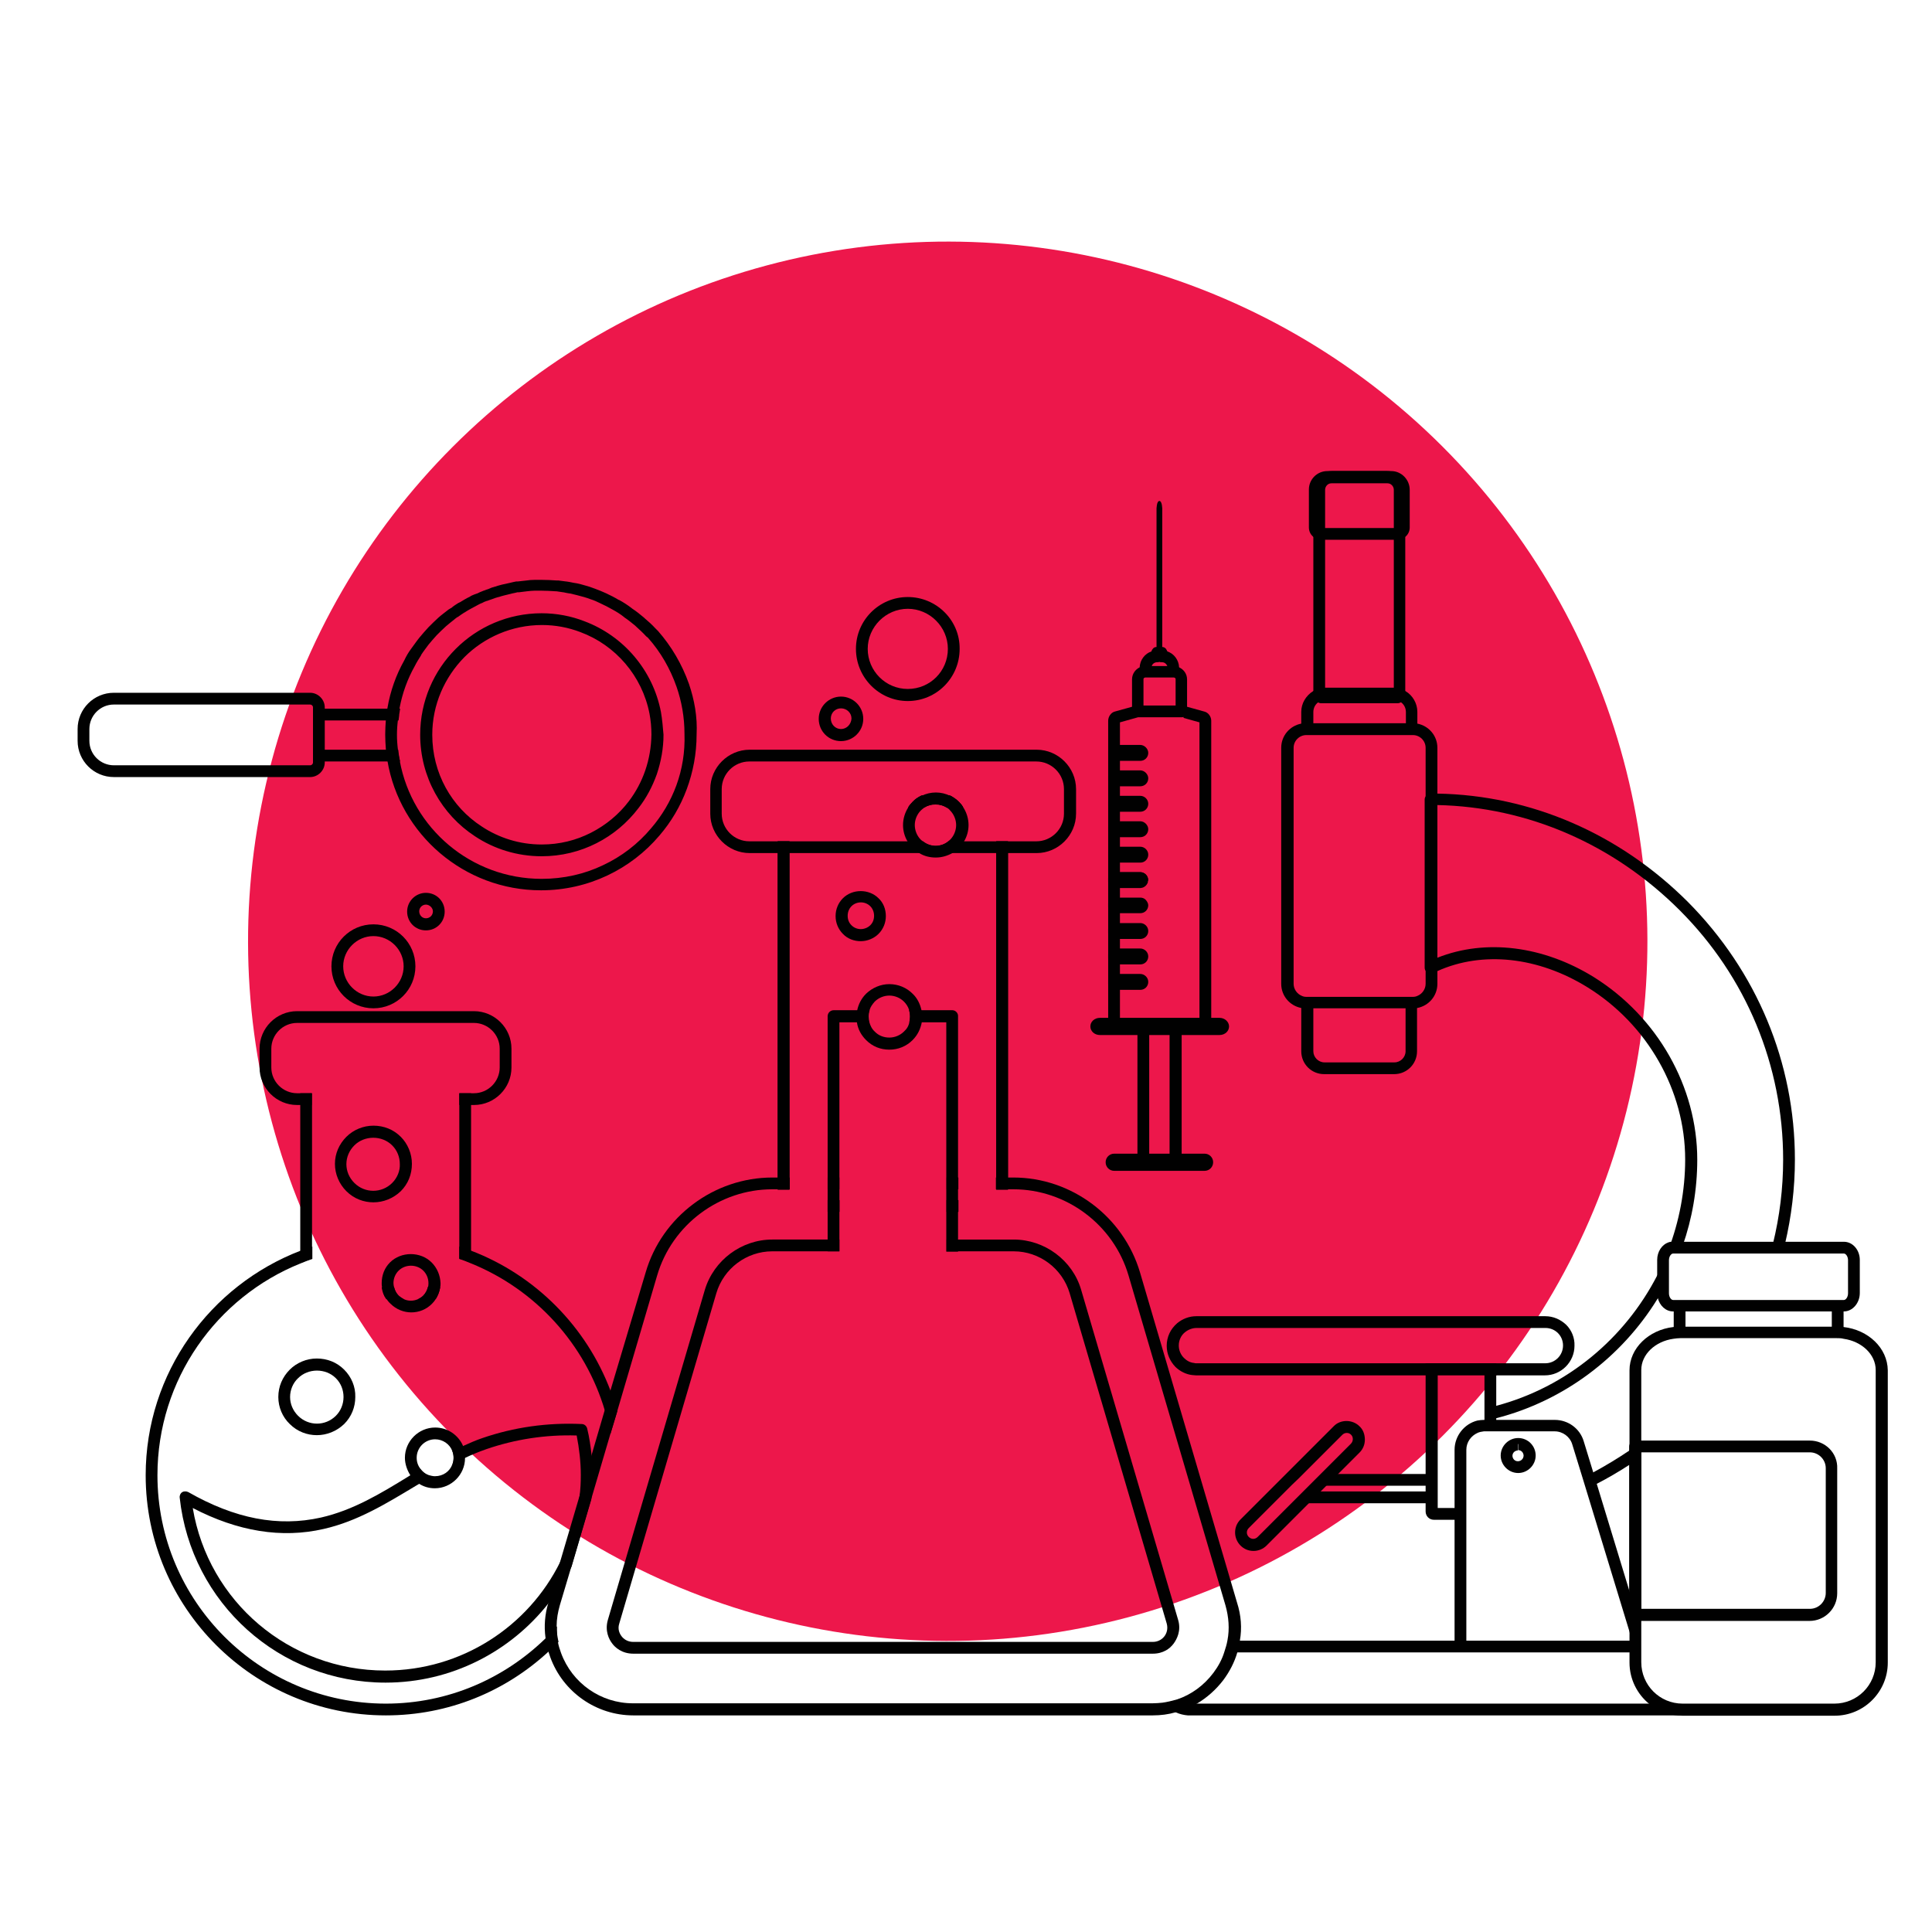 <?xml version="1.0" encoding="utf-8"?>
<!-- Generator: Adobe Illustrator 28.0.0, SVG Export Plug-In . SVG Version: 6.00 Build 0)  -->
<svg version="1.1" id="Layer_1" xmlns="http://www.w3.org/2000/svg" xmlns:xlink="http://www.w3.org/1999/xlink" x="0px" y="0px"
	 viewBox="0 0 60.74 60.74" style="enable-background:new 0 0 60.74 60.74;" xml:space="preserve">
<style type="text/css">
	.st0{fill:#ED174B;}
	.st1{fill:#010101;}
</style>
<ellipse transform="matrix(0.707 -0.707 0.707 0.707 -12.193 29.741)" class="st0" cx="29.8" cy="29.59" rx="22" ry="22"/>
<g>
	<path class="st1" d="M40.91,31.43v1.62c0,0.4,0.32,0.72,0.72,0.72h2.2c0.4,0,0.72-0.32,0.72-0.72v-1.62H40.91z M44.19,33.05
		c0,0.19-0.16,0.35-0.35,0.35h-2.2c-0.19,0-0.35-0.16-0.35-0.35v-1.6h2.9V33.05z"/>
	<path class="st1" d="M52.1,40.85c0.07-0.1,0.13-0.21,0.19-0.32c0.02-0.04,0.04-0.08,0.06-0.12c-0.11-0.15-0.16-0.34-0.15-0.52
		c-0.03,0.07-0.06,0.14-0.1,0.21c-1.02,1.98-2.84,3.51-5.07,4.1c-0.06,0.02-0.12,0.03-0.17,0.04v0.39c0.06-0.01,0.12-0.03,0.17-0.04
		C49.18,44.04,50.98,42.66,52.1,40.85z"/>
	<path class="st1" d="M52.98,36.45c0,0.99-0.19,1.96-0.53,2.85c-0.01,0.02-0.01,0.03-0.02,0.05c0.11-0.11,0.27-0.18,0.47-0.18
		c0.3-0.86,0.46-1.77,0.46-2.71c0-2.29-1.25-4.49-3.25-5.74c-1.6-0.99-3.41-1.21-4.92-0.61l-0.03,0.01v-4.81h0.03
		c2.84,0.06,5.54,1.23,7.62,3.31c2.09,2.09,3.25,4.88,3.25,7.84c0,0.9-0.11,1.78-0.32,2.64h0.38c0.2-0.85,0.31-1.74,0.31-2.64
		c0-1.53-0.3-3.01-0.87-4.38c-0.57-1.37-1.41-2.63-2.49-3.72c-2.15-2.15-4.94-3.36-7.88-3.41c-0.07,0-0.14,0-0.21,0h0
		c-0.05,0-0.1,0.02-0.13,0.05l-0.03,0.04c-0.02,0.03-0.03,0.06-0.03,0.1v5.28c0,0.04,0.01,0.07,0.03,0.1
		c0.02,0.02,0.04,0.04,0.06,0.06c0.06,0.03,0.12,0.04,0.18,0.01c0.04-0.02,0.09-0.04,0.13-0.06c1.42-0.64,3.17-0.45,4.72,0.51
		C51.8,32.21,52.98,34.29,52.98,36.45z"/>
	<path class="st1" d="M51.28,45.56c-0.02,0.01-0.04,0.03-0.05,0.04c-0.37,0.25-0.75,0.48-1.14,0.69c-0.09,0.05-0.19,0.1-0.28,0.14
		c0.02,0.03,0.05,0.06,0.07,0.09c0.04,0.07,0.07,0.16,0.08,0.25c0.08-0.04,0.16-0.08,0.24-0.12c0.35-0.18,0.69-0.38,1.03-0.6
		c0.02-0.01,0.04-0.02,0.05-0.04V45.56z"/>
	<path class="st1" d="M42.74,44.84c-0.22-0.22-0.6-0.22-0.81,0l-2.93,2.93c-0.11,0.11-0.17,0.25-0.17,0.41
		c0,0.15,0.06,0.3,0.17,0.41c0.11,0.11,0.25,0.17,0.41,0.17c0.15,0,0.3-0.06,0.41-0.17l1.32-1.32l0.37-0.37l0.17-0.17l0.37-0.37
		l0.69-0.69c0.11-0.11,0.17-0.25,0.17-0.41C42.91,45.09,42.85,44.94,42.74,44.84z M42.47,45.39l-0.96,0.96l-0.37,0.37l0,0
		l-0.16,0.16l-0.27,0.27l-0.03,0.03l-1.14,1.14c-0.04,0.04-0.09,0.06-0.14,0.06s-0.1-0.02-0.14-0.06c-0.04-0.04-0.06-0.09-0.06-0.14
		c0-0.05,0.02-0.1,0.06-0.14l1.19-1.19l0.17-0.17l0.23-0.22l1.35-1.35c0.04-0.04,0.09-0.06,0.14-0.06c0.06,0,0.1,0.02,0.14,0.06
		C42.55,45.18,42.55,45.31,42.47,45.39z"/>
	<path class="st1" d="M43.61,14.81h-1.74c-0.32,0-0.58,0.26-0.58,0.58v6.46c0,0.1,0.06,0.19,0.14,0.23
		c0.04,0.02,0.07,0.03,0.11,0.03h2.39c0.04,0,0.08-0.01,0.11-0.03c0.08-0.04,0.14-0.13,0.14-0.23V15.4
		C44.19,15.08,43.93,14.81,43.61,14.81z M43.82,21.74h-2.16V15.4c0-0.12,0.1-0.21,0.21-0.21h1.74c0.11,0,0.21,0.09,0.21,0.21V21.74z
		"/>
	<path class="st1" d="M44.19,21.73c-0.11-0.07-0.24-0.11-0.37-0.11l-0.03,0h-2.11l-0.03,0c-0.14,0-0.26,0.04-0.37,0.11
		c-0.22,0.14-0.37,0.38-0.37,0.65v0.46c0,0.14,0.12,0.26,0.26,0.26h3.13c0.14,0,0.26-0.12,0.26-0.26v-0.46
		C44.56,22.11,44.41,21.86,44.19,21.73z M41.29,22.74v-0.35c0-0.12,0.05-0.23,0.14-0.3c0.07-0.06,0.16-0.1,0.26-0.1h2.11
		c0.1,0,0.19,0.04,0.26,0.1c0.09,0.07,0.14,0.18,0.14,0.3v0.35H41.29z"/>
	<path class="st1" d="M44.56,22.75c-0.05-0.01-0.1-0.01-0.15-0.01h-3.35c-0.05,0-0.1,0-0.15,0.01c-0.36,0.07-0.63,0.38-0.63,0.76
		v7.42c0,0.38,0.27,0.69,0.63,0.76c0.05,0.01,0.1,0.01,0.15,0.01h3.35c0.05,0,0.1,0,0.15-0.01c0.36-0.07,0.63-0.38,0.63-0.76v-7.42
		C45.19,23.13,44.92,22.82,44.56,22.75z M44.82,30.93c0,0.17-0.11,0.32-0.26,0.38c-0.04,0.02-0.09,0.03-0.14,0.03h-3.35
		c-0.05,0-0.1-0.01-0.14-0.03c-0.15-0.06-0.26-0.21-0.26-0.38v-7.42c0-0.22,0.18-0.4,0.4-0.4h3.35c0.22,0,0.4,0.18,0.4,0.4V30.93z"
		/>
	<path class="st1" d="M44.82,42.86v4.66c0,0.14,0.11,0.26,0.26,0.26h1v-0.37h-0.88v-4.5h1.47v1.97h0.37v-2.02H44.82z"/>
	<path class="st1" d="M49.24,41.65c-0.18-0.17-0.41-0.27-0.66-0.27H37.61c-0.22,0-0.43,0.08-0.6,0.22
		c-0.21,0.18-0.33,0.43-0.33,0.71c0,0.25,0.1,0.48,0.27,0.66c0.14,0.14,0.34,0.24,0.53,0.26c0.04,0,0.08,0.01,0.12,0.01h10.97
		c0.51,0,0.93-0.42,0.93-0.93C49.51,42.06,49.41,41.82,49.24,41.65z M48.58,42.86H37.61c-0.02,0-0.05,0-0.07-0.01
		c-0.12-0.01-0.23-0.07-0.32-0.16c-0.1-0.1-0.16-0.24-0.16-0.39c0-0.16,0.07-0.32,0.2-0.42c0.1-0.08,0.23-0.13,0.36-0.13h10.97
		c0.15,0,0.29,0.06,0.39,0.16c0.1,0.1,0.16,0.24,0.16,0.39C49.14,42.61,48.89,42.86,48.58,42.86z"/>
	<path class="st1" d="M41.4,46.89c-0.05,0.05-0.1,0.09-0.17,0.12c-0.05,0.1-0.13,0.19-0.22,0.25h3.94v-0.37H41.4z"/>
	<path class="st1" d="M41.62,46.34c0,0.13-0.03,0.26-0.09,0.37h3.42v-0.37H41.62z"/>
	<path class="st1" d="M51.25,50.11l-0.02-0.08l-1.03-3.38l-0.11-0.36l-0.3-0.98c-0.12-0.4-0.49-0.67-0.91-0.67h-2.2l-0.03,0
		c-0.07,0-0.13,0.01-0.2,0.02c-0.41,0.1-0.72,0.48-0.72,0.92v6.16h0.37v-6.16c0-0.24,0.15-0.44,0.35-0.53
		c0.06-0.03,0.13-0.04,0.2-0.05h2.23c0.25,0,0.48,0.17,0.55,0.41l0.32,1.04l0.11,0.36l1.37,4.49l0.02,0.08V50.11z"/>
	<path class="st1" d="M47.73,45.4v-0.19c-0.3,0-0.55,0.25-0.55,0.55c0,0.3,0.25,0.55,0.55,0.55c0.3,0,0.55-0.25,0.55-0.55
		c0-0.3-0.24-0.55-0.55-0.55V45.4v0.19c0.05,0,0.09,0.02,0.12,0.05c0.03,0.03,0.05,0.08,0.05,0.12c0,0.1-0.08,0.18-0.18,0.18
		c-0.05,0-0.09-0.02-0.12-0.05c-0.03-0.03-0.05-0.08-0.05-0.12c0-0.05,0.02-0.09,0.05-0.12c0.03-0.03,0.08-0.05,0.12-0.05V45.4z"/>
	<path class="st1" d="M43.74,14.81h-2.01c-0.32,0-0.58,0.26-0.58,0.58v1.19c0,0.12,0.05,0.22,0.13,0.29c0.07,0.07,0.16,0.1,0.26,0.1
		h2.39c0.1,0,0.19-0.04,0.26-0.1c0.08-0.07,0.13-0.17,0.13-0.29V15.4C44.32,15.08,44.06,14.81,43.74,14.81z M43.95,16.58l-0.02,0.02
		h-2.39l-0.02-0.02V15.4c0-0.12,0.1-0.21,0.21-0.21h2.01c0.12,0,0.21,0.09,0.21,0.21V16.58z"/>
	<path class="st1" d="M51.34,51.58H38.61c-0.02,0.13-0.05,0.25-0.1,0.37h12.87C51.33,51.83,51.32,51.7,51.34,51.58z"/>
	<path class="st1" d="M52.53,53.68v-0.12H37.44c-0.02,0-0.05,0-0.07,0c-0.13-0.01-0.25-0.05-0.36-0.12
		c-0.14,0.05-0.29,0.08-0.45,0.1l0.05,0.05c0.1,0.1,0.23,0.19,0.37,0.25c0.11,0.05,0.24,0.08,0.36,0.09c0.03,0,0.07,0,0.1,0H53.8
		c0.27,0,0.53-0.1,0.73-0.25H52.53z"/>
	<path class="st1" d="M36.65,51.89c0.06-0.04,0.12-0.08,0.16-0.12C36.76,51.8,36.7,51.84,36.65,51.89z"/>
	<rect x="29.76" y="37.02" class="st1" width="0.37" height="0.37"/>
	<rect x="26.02" y="37.02" class="st1" width="0.37" height="0.37"/>
	<path class="st1" d="M38.98,51.58c-0.02,0.13-0.04,0.25-0.08,0.37c-0.09,0.31-0.24,0.6-0.44,0.87c-0.23,0.3-0.51,0.55-0.83,0.74
		c-0.21,0.12-0.43,0.21-0.66,0.27c-0.24,0.07-0.48,0.1-0.73,0.1H19.91c-1.16,0-2.21-0.73-2.61-1.83c-0.02-0.06-0.04-0.12-0.06-0.18
		c-0.04-0.14-0.07-0.28-0.09-0.43c-0.05-0.37-0.02-0.74,0.09-1.1l0-0.02l0.37-1.27l0.61-2.07l0.38-1.29l0.41-1.4l0.18-0.62L20.3,40
		c0.51-1.75,2.15-2.98,3.98-2.98h0.55v0.37h-0.55c-1.66,0-3.15,1.11-3.62,2.71l-1.25,4.25l-0.22,0.73l-0.6,2.04l-0.62,2.11
		l-0.37,1.24c-0.06,0.21-0.1,0.43-0.1,0.65c0,0.17,0.01,0.33,0.04,0.5c0.02,0.12,0.06,0.24,0.1,0.35c0.35,0.95,1.25,1.58,2.26,1.58
		h16.33c0.11,0,0.22-0.01,0.32-0.02c0.15-0.02,0.3-0.06,0.45-0.1c0.45-0.15,0.85-0.44,1.15-0.84c0.15-0.2,0.27-0.42,0.34-0.65
		c0.04-0.12,0.08-0.25,0.1-0.37c0.07-0.36,0.04-0.73-0.06-1.09l-3.05-10.38c-0.47-1.6-1.96-2.71-3.62-2.71h-0.55v-0.37h0.55
		c1.83,0,3.46,1.23,3.98,2.98l3.05,10.38C39.02,50.78,39.05,51.19,38.98,51.58z"/>
	<path class="st1" d="M37.04,50.93l-3.05-10.38c-0.27-0.93-1.15-1.58-2.12-1.58h-2.11v0.37h2.11c0.81,0,1.53,0.54,1.76,1.32
		l3.05,10.38c0.05,0.18-0.01,0.32-0.07,0.4c-0.06,0.08-0.18,0.18-0.37,0.18H19.91c-0.19,0-0.31-0.1-0.37-0.18
		c-0.06-0.08-0.13-0.22-0.07-0.4l3.05-10.38c0.23-0.78,0.95-1.32,1.76-1.32h2.11v-0.37h-2.11c-0.97,0-1.84,0.65-2.12,1.58
		l-3.05,10.38c-0.1,0.35,0.04,0.61,0.13,0.73c0.09,0.13,0.31,0.33,0.67,0.33h16.33c0.17,0,0.3-0.04,0.41-0.1
		c0.06-0.04,0.12-0.08,0.16-0.12l0,0c0.04-0.03,0.06-0.07,0.09-0.1C37,51.53,37.14,51.27,37.04,50.93z"/>
	<path class="st1" d="M30.15,25.21c-0.08-0.08-0.18-0.15-0.28-0.2h-0.9c-0.1,0.05-0.2,0.11-0.28,0.2c-0.05,0.05-0.1,0.11-0.14,0.17
		h0.51c0.21-0.13,0.49-0.13,0.7,0h0.52C30.25,25.32,30.2,25.26,30.15,25.21z M26.02,37.73v0.37h0.37v-0.37H26.02z M24.45,26.45V37.4
		h0.37V26.45H24.45z M29.76,37.73v0.37h0.37v-0.37H29.76z M31.32,26.45V37.4h0.37V26.45H31.32z"/>
	<path class="st1" d="M29.83,26.45c-0.24,0.19-0.58,0.19-0.81,0h-4.19v0.37h6.5v-0.37H29.83z M29.83,26.45
		c-0.24,0.19-0.58,0.19-0.81,0h-4.19v0.37h6.5v-0.37H29.83z M29.83,26.45c-0.24,0.19-0.58,0.19-0.81,0h-4.19v0.37h6.5v-0.37H29.83z
		 M29.83,26.45c-0.24,0.19-0.58,0.19-0.81,0h-4.19v0.37h6.5v-0.37H29.83z M29.83,26.45c-0.24,0.19-0.58,0.19-0.81,0h-4.19v0.37h6.5
		v-0.37H29.83z M29.83,26.45c-0.24,0.19-0.58,0.19-0.81,0h-4.19v0.37h6.5v-0.37H29.83z M29.83,26.45c-0.24,0.19-0.58,0.19-0.81,0
		h-4.19v0.37h6.5v-0.37H29.83z M29.83,26.45c-0.24,0.19-0.58,0.19-0.81,0h-4.19v0.37h6.5v-0.37H29.83z M29.83,26.45
		c-0.24,0.19-0.58,0.19-0.81,0h-4.19v0.37h6.5v-0.37H29.83z M29.83,26.45c-0.24,0.19-0.58,0.19-0.81,0h-4.19v0.37h6.5v-0.37H29.83z
		 M32.59,23.57h-9.02c-0.68,0-1.24,0.56-1.24,1.24v0.77c0,0.68,0.56,1.24,1.24,1.24h9.02c0.68,0,1.24-0.56,1.24-1.24v-0.77
		C33.83,24.13,33.27,23.57,32.59,23.57z M33.45,25.58c0,0.48-0.39,0.87-0.87,0.87h-2.76c-0.24,0.19-0.58,0.19-0.81,0h-5.45
		c-0.48,0-0.87-0.39-0.87-0.87v-0.77c0-0.48,0.39-0.87,0.87-0.87h9.02c0.48,0,0.87,0.39,0.87,0.87V25.58z M29.83,26.45
		c-0.24,0.19-0.58,0.19-0.81,0h-4.19v0.37h6.5v-0.37H29.83z M29.83,26.45c-0.24,0.19-0.58,0.19-0.81,0h-4.19v0.37h6.5v-0.37H29.83z
		 M29.83,26.45c-0.24,0.19-0.58,0.19-0.81,0h-4.19v0.37h6.5v-0.37H29.83z M29.83,26.45c-0.24,0.19-0.58,0.19-0.81,0h-4.19v0.37h6.5
		v-0.37H29.83z M29.83,26.45c-0.24,0.19-0.58,0.19-0.81,0h-4.19v0.37h6.5v-0.37H29.83z M29.83,26.45c-0.24,0.19-0.58,0.19-0.81,0
		h-4.19v0.37h6.5v-0.37H29.83z M29.83,26.45c-0.24,0.19-0.58,0.19-0.81,0h-4.19v0.37h6.5v-0.37H29.83z M29.83,26.45
		c-0.24,0.19-0.58,0.19-0.81,0h-4.19v0.37h6.5v-0.37H29.83z M29.83,26.45c-0.24,0.19-0.58,0.19-0.81,0h-4.19v0.37h6.5v-0.37H29.83z
		 M29.83,26.45c-0.24,0.19-0.58,0.19-0.81,0h-4.19v0.37h6.5v-0.37H29.83z M29.83,26.45c-0.24,0.19-0.58,0.19-0.81,0h-0.48
		c0.04,0.08,0.1,0.15,0.16,0.21c0.06,0.06,0.14,0.12,0.21,0.16h2.42v-0.37H29.83z"/>
	<path class="st1" d="M30.15,25.21c-0.08-0.08-0.18-0.15-0.28-0.2h-0.9c-0.1,0.05-0.2,0.11-0.28,0.2c-0.05,0.05-0.1,0.11-0.14,0.17
		h0.51c0.21-0.13,0.49-0.13,0.7,0h0.52C30.25,25.32,30.2,25.26,30.15,25.21z M26.02,37.73v0.37h0.37v-0.37H26.02z M24.45,26.45V37.4
		h0.37V26.45H24.45z M29.76,37.73v0.37h0.37v-0.37H29.76z M31.32,26.45V37.4h0.37V26.45H31.32z"/>
	<path class="st1" d="M27.34,31.76h-1.13c-0.1,0-0.19,0.08-0.19,0.19v5.78h0.37v-5.59h0.93c-0.01-0.05-0.02-0.11-0.02-0.17
		C27.3,31.9,27.31,31.83,27.34,31.76z M29.94,31.76h-1.36c0.02,0.07,0.03,0.14,0.03,0.21c0,0.06-0.01,0.11-0.02,0.17h1.16v7.21h0.37
		v-7.39C30.13,31.85,30.04,31.76,29.94,31.76z M27.34,31.76h-1.13c-0.1,0-0.19,0.08-0.19,0.19v7.39h0.37v-7.21h0.93
		c-0.01-0.05-0.02-0.11-0.02-0.17C27.3,31.9,27.31,31.83,27.34,31.76z"/>
	<path class="st1" d="M28.97,31.76c-0.04-0.19-0.13-0.38-0.28-0.52c-0.19-0.19-0.45-0.3-0.73-0.3c-0.27,0-0.53,0.11-0.73,0.3
		c-0.15,0.15-0.24,0.33-0.28,0.52c-0.01,0.07-0.02,0.14-0.02,0.21c0,0.06,0,0.11,0.01,0.17c0.03,0.21,0.13,0.4,0.29,0.56
		c0.2,0.2,0.45,0.3,0.73,0.3c0.27,0,0.53-0.1,0.73-0.3c0.16-0.16,0.25-0.35,0.29-0.56C28.99,32.01,28.99,31.88,28.97,31.76z
		 M28.42,32.43c-0.12,0.12-0.29,0.19-0.46,0.19c-0.17,0-0.34-0.06-0.46-0.19c-0.09-0.08-0.14-0.19-0.17-0.3
		c-0.01-0.05-0.02-0.11-0.02-0.17c0-0.07,0.01-0.14,0.03-0.21c0.03-0.1,0.09-0.18,0.16-0.26c0.12-0.12,0.29-0.19,0.46-0.19
		c0.17,0,0.34,0.07,0.46,0.19c0.07,0.07,0.13,0.16,0.16,0.26c0.02,0.07,0.03,0.14,0.03,0.21c0,0.06-0.01,0.11-0.02,0.17
		C28.57,32.25,28.51,32.35,28.42,32.43z"/>
	<path class="st1" d="M30.29,25.39c-0.04-0.06-0.09-0.12-0.14-0.17c-0.08-0.08-0.18-0.15-0.28-0.2c-0.28-0.14-0.61-0.14-0.9,0
		c-0.1,0.05-0.2,0.11-0.28,0.2c-0.05,0.05-0.1,0.11-0.14,0.17c-0.1,0.16-0.16,0.35-0.16,0.55c0,0.18,0.05,0.36,0.14,0.51
		c0.04,0.08,0.1,0.15,0.16,0.21c0.06,0.06,0.14,0.12,0.21,0.16c0.16,0.1,0.34,0.14,0.52,0.14c0.18,0,0.36-0.05,0.52-0.14
		c0.07-0.04,0.15-0.1,0.21-0.16c0.07-0.06,0.12-0.14,0.16-0.21c0.09-0.15,0.14-0.33,0.14-0.51C30.45,25.74,30.39,25.55,30.29,25.39z
		 M29.01,26.45l-0.06-0.05c-0.12-0.12-0.19-0.29-0.19-0.46c0-0.17,0.07-0.34,0.19-0.46c0.03-0.03,0.07-0.06,0.11-0.09
		c0.21-0.13,0.49-0.13,0.7,0c0.04,0.02,0.08,0.05,0.11,0.09c0.12,0.12,0.19,0.29,0.19,0.46c0,0.17-0.07,0.34-0.19,0.46l-0.06,0.05
		C29.59,26.64,29.25,26.64,29.01,26.45z"/>
	<path class="st1" d="M27.62,28.24c-0.3-0.3-0.82-0.3-1.12,0c-0.15,0.15-0.23,0.35-0.23,0.56c0,0.21,0.08,0.41,0.23,0.56
		c0.15,0.16,0.36,0.23,0.56,0.23c0.2,0,0.41-0.08,0.56-0.23c0.15-0.15,0.23-0.35,0.23-0.56C27.85,28.58,27.77,28.38,27.62,28.24z
		 M27.36,29.09c-0.17,0.16-0.43,0.16-0.59,0c-0.08-0.08-0.12-0.18-0.12-0.3c0-0.11,0.04-0.22,0.12-0.3c0.16-0.16,0.43-0.16,0.59,0
		c0.08,0.08,0.12,0.19,0.12,0.3C27.48,28.91,27.44,29.01,27.36,29.09z"/>
	<path class="st1" d="M28.54,18.77c-0.9,0-1.63,0.73-1.63,1.63c0,0.9,0.73,1.64,1.63,1.64c0.9,0,1.63-0.73,1.63-1.64
		C30.18,19.5,29.44,18.77,28.54,18.77z M28.54,21.66c-0.7,0-1.26-0.57-1.26-1.26c0-0.69,0.57-1.26,1.26-1.26
		c0.69,0,1.26,0.57,1.26,1.26C29.8,21.1,29.24,21.66,28.54,21.66z"/>
	<path class="st1" d="M26.44,21.9c-0.38,0-0.7,0.31-0.7,0.7s0.31,0.7,0.7,0.7c0.38,0,0.7-0.31,0.7-0.7S26.82,21.9,26.44,21.9z
		 M26.44,22.92c-0.18,0-0.32-0.15-0.32-0.33c0-0.18,0.14-0.32,0.32-0.32c0.18,0,0.33,0.14,0.33,0.32
		C26.76,22.77,26.62,22.92,26.44,22.92z"/>
	<path class="st1" d="M13.45,40.47c-0.02,0.1-0.07,0.19-0.14,0.26c-0.05,0.05-0.1,0.08-0.16,0.11h0.55
		c0.07-0.11,0.12-0.24,0.14-0.37H13.45z M14.44,34.37v5.2c0.13,0.04,0.25,0.09,0.37,0.14v-5.34H14.44z M9.44,34.37v5.34
		c0.12-0.05,0.25-0.1,0.37-0.14v-5.2H9.44z M12.53,40.73c-0.07-0.07-0.12-0.17-0.14-0.26H12c0.02,0.14,0.06,0.26,0.14,0.37h0.55
		C12.63,40.81,12.58,40.77,12.53,40.73z"/>
	<path class="st1" d="M14.9,31.79H9.34c-0.65,0-1.18,0.53-1.18,1.18v0.59c0,0.65,0.53,1.18,1.18,1.18h0.46v-0.37H9.34
		c-0.44,0-0.81-0.36-0.81-0.81v-0.59c0-0.44,0.36-0.81,0.81-0.81h5.56c0.44,0,0.81,0.36,0.81,0.81v0.59c0,0.44-0.36,0.81-0.81,0.81
		h-0.46v0.37h0.46c0.65,0,1.18-0.53,1.18-1.18v-0.59C16.08,32.32,15.55,31.79,14.9,31.79z"/>
	<path class="st1" d="M19.2,43.74c-0.76-2.03-2.37-3.65-4.39-4.42c-0.12-0.05-0.25-0.09-0.37-0.13v0.39
		c0.13,0.04,0.25,0.09,0.37,0.14c2.02,0.82,3.59,2.53,4.21,4.64c0.07,0.24,0.13,0.48,0.17,0.73l0.22-0.73
		C19.34,44.15,19.28,43.94,19.2,43.74z M17.51,51.13c-0.11,0.13-0.23,0.25-0.35,0.37c-1.3,1.27-3.07,2.06-5.03,2.06
		c-3.96,0-7.18-3.22-7.18-7.18c0-3.01,1.86-5.6,4.5-6.66c0.12-0.05,0.25-0.1,0.37-0.14v-0.39c-0.13,0.04-0.25,0.08-0.37,0.13
		c-2.84,1.09-4.87,3.84-4.87,7.06c0,4.17,3.39,7.55,7.55,7.55c1.98,0,3.77-0.76,5.12-2.01c0.11-0.1,0.21-0.2,0.31-0.3
		C17.52,51.46,17.5,51.3,17.51,51.13z"/>
	<path class="st1" d="M14.56,45.46c-0.15-0.34-0.48-0.58-0.88-0.58c-0.52,0-0.95,0.43-0.95,0.95c0,0.2,0.07,0.39,0.17,0.55
		c0.07,0.11,0.17,0.2,0.28,0.27c0.14,0.09,0.31,0.14,0.49,0.14c0.52,0,0.95-0.43,0.95-0.95v0C14.64,45.7,14.61,45.57,14.56,45.46z
		 M13.68,46.41c-0.03,0-0.07,0-0.1-0.01c-0.15-0.02-0.27-0.1-0.36-0.22c-0.08-0.1-0.12-0.22-0.12-0.35c0-0.32,0.26-0.58,0.58-0.58
		c0.24,0,0.46,0.15,0.54,0.37c0.03,0.07,0.04,0.14,0.04,0.21c0,0.07-0.01,0.15-0.04,0.21C14.14,46.26,13.93,46.41,13.68,46.41z"/>
	<path class="st1" d="M10.82,43.06c-0.23-0.23-0.53-0.35-0.86-0.35c-0.32,0-0.63,0.13-0.85,0.35c-0.23,0.23-0.36,0.53-0.36,0.86
		c0,0.32,0.13,0.63,0.36,0.85c0.24,0.24,0.55,0.35,0.85,0.35c0.31,0,0.62-0.12,0.86-0.35c0.23-0.23,0.35-0.53,0.35-0.85
		C11.18,43.6,11.05,43.29,10.82,43.06z M10.56,44.51c-0.33,0.33-0.86,0.33-1.19,0c-0.16-0.16-0.25-0.37-0.25-0.59
		c0-0.22,0.09-0.44,0.25-0.59c0.32-0.32,0.87-0.32,1.19,0c0.16,0.16,0.24,0.37,0.24,0.59C10.8,44.15,10.71,44.36,10.56,44.51z"/>
	<path class="st1" d="M12.6,35.74c-0.23-0.23-0.53-0.35-0.86-0.35c-0.32,0-0.63,0.13-0.85,0.35c-0.23,0.23-0.36,0.53-0.36,0.85
		c0,0.32,0.13,0.63,0.36,0.86c0.24,0.24,0.55,0.35,0.85,0.35c0.31,0,0.62-0.12,0.86-0.35c0.23-0.23,0.35-0.53,0.35-0.86
		C12.95,36.27,12.82,35.96,12.6,35.74z M12.33,37.19c-0.33,0.33-0.86,0.33-1.19,0c-0.16-0.16-0.25-0.37-0.25-0.59
		c0-0.22,0.09-0.43,0.25-0.59c0.32-0.32,0.87-0.32,1.19,0c0.16,0.16,0.24,0.37,0.24,0.59C12.58,36.81,12.49,37.03,12.33,37.19z"/>
	<path class="st1" d="M13.57,39.69c-0.35-0.35-0.96-0.35-1.31,0C12.09,39.86,12,40.09,12,40.34c0,0.04,0,0.08,0.01,0.13
		c0.02,0.14,0.06,0.26,0.14,0.37c0.04,0.05,0.08,0.11,0.13,0.15c0.18,0.18,0.42,0.27,0.65,0.27c0.24,0,0.47-0.09,0.65-0.27
		c0.05-0.05,0.09-0.1,0.12-0.15c0.07-0.11,0.12-0.24,0.14-0.37c0.01-0.04,0.01-0.08,0.01-0.13C13.84,40.09,13.74,39.86,13.57,39.69z
		 M13.31,40.73c-0.05,0.05-0.1,0.08-0.16,0.11c-0.15,0.07-0.32,0.07-0.46,0c-0.06-0.03-0.11-0.06-0.16-0.11
		c-0.07-0.07-0.12-0.17-0.14-0.26c-0.01-0.04-0.02-0.08-0.02-0.13c0-0.15,0.06-0.29,0.16-0.39c0.21-0.21,0.57-0.21,0.78,0
		c0.1,0.1,0.16,0.24,0.16,0.39c0,0.04,0,0.09-0.02,0.13C13.43,40.56,13.38,40.65,13.31,40.73z"/>
	<path class="st1" d="M11.74,29.06c-0.73,0-1.32,0.59-1.32,1.32c0,0.73,0.59,1.32,1.32,1.32c0.73,0,1.32-0.59,1.32-1.32
		C13.06,29.65,12.47,29.06,11.74,29.06z M11.74,31.33c-0.52,0-0.95-0.43-0.95-0.95c0-0.52,0.43-0.95,0.95-0.95
		c0.52,0,0.95,0.43,0.95,0.95C12.69,30.9,12.26,31.33,11.74,31.33z"/>
	<path class="st1" d="M13.39,28.07c-0.32,0-0.59,0.26-0.59,0.59c0,0.33,0.26,0.59,0.59,0.59s0.59-0.26,0.59-0.59
		C13.98,28.33,13.72,28.07,13.39,28.07z M13.39,28.87c-0.12,0-0.21-0.1-0.21-0.22c0-0.12,0.1-0.21,0.21-0.21s0.22,0.1,0.22,0.21
		C13.61,28.78,13.51,28.87,13.39,28.87z"/>
	<path class="st1" d="M18.6,45.76c-0.03-0.28-0.07-0.57-0.14-0.85c-0.02-0.08-0.09-0.14-0.17-0.14c-1.08-0.05-2.13,0.1-3.12,0.44
		c-0.21,0.07-0.41,0.16-0.61,0.25c-0.11,0.05-0.23,0.1-0.34,0.16c0.03,0.07,0.04,0.14,0.04,0.21c0,0.07-0.01,0.15-0.04,0.21
		c0.14-0.07,0.27-0.14,0.41-0.21c0.21-0.1,0.43-0.19,0.66-0.27c0.9-0.31,1.86-0.46,2.84-0.43c0.08,0.41,0.13,0.83,0.13,1.24
		c0,0.23-0.01,0.45-0.04,0.67c-0.08,0.74-0.29,1.43-0.61,2.07c-1,2.02-3.09,3.41-5.5,3.41c-3.02,0-5.56-2.17-6.05-5.11
		c1.42,0.74,2.8,0.96,4.11,0.66c1.07-0.24,1.99-0.81,2.89-1.35c0.04-0.02,0.08-0.05,0.12-0.07c0.13-0.08,0.27-0.16,0.4-0.24
		c-0.15-0.02-0.27-0.1-0.36-0.22c-0.11,0.06-0.21,0.13-0.32,0.19l-0.03,0.02c-0.91,0.56-1.77,1.08-2.78,1.31
		c-1.34,0.3-2.7,0.04-4.17-0.8c-0.06-0.03-0.14-0.03-0.19,0c-0.06,0.04-0.09,0.11-0.08,0.18c0.36,3.31,3.14,5.81,6.47,5.81
		c2.08,0,3.93-0.98,5.12-2.49c0.28-0.36,0.53-0.74,0.73-1.16l0.62-2.11c0.03-0.25,0.04-0.5,0.04-0.75
		C18.63,46.17,18.63,45.97,18.6,45.76z"/>
	<path class="st1" d="M36.77,32.37v4.01h-0.64v-4.01h-0.37v4.2c0,0.1,0.08,0.19,0.19,0.19h1.01c0.1,0,0.19-0.08,0.19-0.19v-4.2
		H36.77z"/>
	<path class="st1" d="M37.87,36.27h-2.84c-0.15,0-0.27,0.12-0.27,0.27c0,0.15,0.12,0.27,0.27,0.27h2.84c0.15,0,0.27-0.12,0.27-0.27
		C38.14,36.39,38.02,36.27,37.87,36.27z"/>
	<path class="st1" d="M35.85,23.42h-0.82c-0.1,0-0.19,0.08-0.19,0.19v0.12c0,0.1,0.08,0.19,0.19,0.19h0.82
		c0.14,0,0.25-0.11,0.25-0.25C36.1,23.54,35.98,23.42,35.85,23.42z"/>
	<path class="st1" d="M35.85,24.22h-0.82c-0.1,0-0.19,0.08-0.19,0.19v0.12c0,0.1,0.08,0.19,0.19,0.19h0.82
		c0.14,0,0.25-0.11,0.25-0.25C36.1,24.34,35.98,24.22,35.85,24.22z"/>
	<path class="st1" d="M35.85,25.02h-0.82c-0.1,0-0.19,0.08-0.19,0.19v0.12c0,0.1,0.08,0.19,0.19,0.19h0.82
		c0.14,0,0.25-0.11,0.25-0.25C36.1,25.13,35.98,25.02,35.85,25.02z"/>
	<path class="st1" d="M35.85,25.82h-0.82c-0.1,0-0.19,0.08-0.19,0.19v0.12c0,0.1,0.08,0.19,0.19,0.19h0.82
		c0.14,0,0.25-0.11,0.25-0.25C36.1,25.94,35.98,25.82,35.85,25.82z"/>
	<path class="st1" d="M35.85,26.62h-0.82c-0.1,0-0.19,0.08-0.19,0.19v0.12c0,0.1,0.08,0.19,0.19,0.19h0.82
		c0.14,0,0.25-0.11,0.25-0.25C36.1,26.73,35.98,26.62,35.85,26.62z"/>
	<path class="st1" d="M35.85,27.42h-0.82c-0.1,0-0.19,0.08-0.19,0.19v0.12c0,0.1,0.08,0.19,0.19,0.19h0.82l0.06-0.01
		c0.08-0.02,0.14-0.08,0.17-0.15c0.01-0.02,0.01-0.04,0.01-0.07l0-0.02C36.1,27.53,35.98,27.42,35.85,27.42L35.85,27.42z"/>
	<path class="st1" d="M36.01,28.28c-0.04-0.04-0.1-0.06-0.16-0.06h-0.82c-0.04,0-0.08,0.01-0.11,0.03
		c-0.05,0.03-0.08,0.09-0.08,0.15v0.12c0,0.1,0.08,0.19,0.19,0.19h0.82c0.14,0,0.25-0.11,0.25-0.25
		C36.1,28.4,36.06,28.33,36.01,28.28L36.01,28.28z"/>
	<path class="st1" d="M35.85,29.02h-0.82c-0.1,0-0.19,0.08-0.19,0.19v0.12c0,0.1,0.08,0.19,0.19,0.19h0.82
		c0.14,0,0.25-0.11,0.25-0.25C36.1,29.13,35.98,29.02,35.85,29.02L35.85,29.02z"/>
	<path class="st1" d="M35.85,29.82h-0.82c-0.1,0-0.19,0.08-0.19,0.19v0.12c0,0.1,0.08,0.19,0.19,0.19h0.82
		c0.14,0,0.25-0.11,0.25-0.25C36.1,29.93,35.98,29.82,35.85,29.82L35.85,29.82z"/>
	<path class="st1" d="M35.85,30.62h-0.82c-0.1,0-0.19,0.08-0.19,0.19v0.12c0,0.1,0.08,0.19,0.19,0.19h0.82
		c0.14,0,0.25-0.11,0.25-0.25C36.1,30.73,35.98,30.62,35.85,30.62L35.85,30.62z"/>
	<path class="st1" d="M35.76,32.04v0.37h0.37v-0.37H35.76z M36.77,32.04v0.37h0.37v-0.37H36.77z"/>
	<path class="st1" d="M35.85,27.42h-0.82c-0.1,0-0.19,0.08-0.19,0.19v0.12c0,0.1,0.08,0.19,0.19,0.19h0.17v-0.23h0.9l0-0.02
		C36.1,27.53,35.98,27.42,35.85,27.42L35.85,27.42z"/>
	<path class="st1" d="M35.2,28.22h-0.17c-0.04,0-0.08,0.01-0.11,0.03l0,0c-0.05,0.03-0.08,0.09-0.08,0.15v0.12
		c0,0.1,0.08,0.19,0.19,0.19h0.17V28.22L35.2,28.22z"/>
	<path class="st1" d="M35.2,29.02L35.2,29.02h-0.17c-0.1,0-0.19,0.08-0.19,0.19v0.12c0,0.1,0.08,0.19,0.19,0.19h0.17V29.02
		L35.2,29.02z"/>
	<path class="st1" d="M35.2,29.82L35.2,29.82h-0.17c-0.1,0-0.19,0.08-0.19,0.19v0.12c0,0.1,0.08,0.19,0.19,0.19h0.17V29.82
		L35.2,29.82z"/>
	<path class="st1" d="M35.2,30.62L35.2,30.62h-0.17c-0.1,0-0.19,0.08-0.19,0.19v0.12c0,0.1,0.08,0.19,0.19,0.19h0.17V30.62
		L35.2,30.62z"/>
	<path class="st1" d="M38.34,32h-3.76c-0.17,0-0.3,0.12-0.3,0.27c0,0.15,0.13,0.27,0.3,0.27h3.76c0.17,0,0.3-0.12,0.3-0.27
		C38.64,32.12,38.5,32,38.34,32z"/>
	<path class="st1" d="M37.86,22.37l-0.54-0.15v-0.86c0-0.17-0.1-0.31-0.25-0.38c-0.01-0.23-0.16-0.43-0.37-0.5
		c-0.01-0.03-0.03-0.06-0.05-0.09c-0.03-0.03-0.07-0.05-0.11-0.05v-4.31l0-0.05l-0.01-0.09c-0.01-0.08-0.04-0.14-0.08-0.14
		c-0.04,0-0.07,0.06-0.08,0.14l-0.01,0.09l0,0.05v4.31c-0.04,0-0.09,0.02-0.11,0.05c-0.02,0.02-0.04,0.05-0.05,0.09
		c-0.21,0.07-0.36,0.27-0.37,0.5c-0.14,0.07-0.24,0.21-0.24,0.38v0.86l-0.54,0.15c-0.12,0.03-0.21,0.16-0.21,0.29v9.48h0.37v-9.43
		l0.57-0.16h1.37c0.02,0,0.04,0,0.06-0.01v0.03l0.5,0.14v9.43h0.37v-9.48C38.08,22.53,37.99,22.4,37.86,22.37z M36.38,20.82
		c0.03,0,0.05,0,0.07-0.01c0.02,0.01,0.05,0.01,0.08,0.01c0.08,0,0.14,0.05,0.17,0.12h-0.49C36.23,20.87,36.3,20.82,36.38,20.82z
		 M36.95,22.18h-1v-0.83c0-0.03,0.03-0.05,0.06-0.05h0.89c0.03,0,0.06,0.02,0.06,0.05V22.18z"/>
	<path class="st1" d="M9.95,22.65v-0.37h2.63c-0.01,0.06-0.02,0.13-0.03,0.19l0,0.02v0c-0.01,0.05-0.01,0.11-0.02,0.16H9.95z"/>
	<path class="st1" d="M12.54,23.73c0.01,0.07,0.02,0.14,0.04,0.21H9.95v-0.37h2.57C12.52,23.62,12.53,23.67,12.54,23.73z"/>
	<path class="st1" d="M9.75,21.78H3.58c-0.63,0-1.14,0.51-1.14,1.14v0.37c0,0.63,0.51,1.14,1.14,1.14h6.17
		c0.25,0,0.46-0.21,0.46-0.46v-1.73C10.21,21.99,10,21.78,9.75,21.78z M9.84,23.97c0,0.05-0.04,0.09-0.09,0.09H3.58
		c-0.42,0-0.77-0.34-0.77-0.77v-0.37c0-0.42,0.34-0.77,0.77-0.77h6.17c0.05,0,0.09,0.04,0.09,0.09V23.97z"/>
	<path class="st1" d="M20.78,22.39L20.78,22.39c-0.25-1.32-1.18-2.4-2.41-2.86l0,0c-0.41-0.16-0.87-0.25-1.34-0.25
		c-2.11,0-3.82,1.71-3.82,3.82c0,1.33,0.68,2.51,1.72,3.19c0.6,0.4,1.33,0.63,2.1,0.63c1.24,0,2.34-0.59,3.04-1.51
		c0.25-0.32,0.44-0.68,0.58-1.07c0.13-0.39,0.21-0.81,0.21-1.24C20.84,22.86,20.82,22.62,20.78,22.39z M19.77,25.19
		c-0.31,0.41-0.72,0.75-1.19,0.99c-0.47,0.24-0.99,0.37-1.55,0.37c-0.7,0-1.35-0.21-1.89-0.57h0c-0.94-0.61-1.55-1.67-1.55-2.88
		c0-0.95,0.39-1.81,1.01-2.44c0.62-0.62,1.49-1.01,2.44-1.01c0.43,0,0.83,0.08,1.2,0.22l0,0c1.11,0.41,1.95,1.38,2.18,2.57h0
		c0.04,0.21,0.06,0.43,0.06,0.65C20.47,23.89,20.21,24.61,19.77,25.19z M20.78,22.39L20.78,22.39c-0.25-1.32-1.18-2.4-2.41-2.86l0,0
		c-0.41-0.16-0.87-0.25-1.34-0.25c-2.11,0-3.82,1.71-3.82,3.82c0,1.33,0.68,2.51,1.72,3.19c0.6,0.4,1.33,0.63,2.1,0.63
		c1.24,0,2.34-0.59,3.04-1.51c0.25-0.32,0.44-0.68,0.58-1.07c0.13-0.39,0.21-0.81,0.21-1.24C20.84,22.86,20.82,22.62,20.78,22.39z
		 M19.77,25.19c-0.31,0.41-0.72,0.75-1.19,0.99c-0.47,0.24-0.99,0.37-1.55,0.37c-0.7,0-1.35-0.21-1.89-0.57h0
		c-0.94-0.61-1.55-1.67-1.55-2.88c0-0.95,0.39-1.81,1.01-2.44c0.62-0.62,1.49-1.01,2.44-1.01c0.43,0,0.83,0.08,1.2,0.22l0,0
		c1.11,0.41,1.95,1.38,2.18,2.57h0c0.04,0.21,0.06,0.43,0.06,0.65C20.47,23.89,20.21,24.61,19.77,25.19z M20.78,22.39L20.78,22.39
		c-0.25-1.32-1.18-2.4-2.41-2.86l0,0c-0.41-0.16-0.87-0.25-1.34-0.25c-2.11,0-3.82,1.71-3.82,3.82c0,1.33,0.68,2.51,1.72,3.19
		c0.6,0.4,1.33,0.63,2.1,0.63c1.24,0,2.34-0.59,3.04-1.51c0.25-0.32,0.44-0.68,0.58-1.07c0.13-0.39,0.21-0.81,0.21-1.24
		C20.84,22.86,20.82,22.62,20.78,22.39z M19.77,25.19c-0.31,0.41-0.72,0.75-1.19,0.99c-0.47,0.24-0.99,0.37-1.55,0.37
		c-0.7,0-1.35-0.21-1.89-0.57h0c-0.94-0.61-1.55-1.67-1.55-2.88c0-0.95,0.39-1.81,1.01-2.44c0.62-0.62,1.49-1.01,2.44-1.01
		c0.43,0,0.83,0.08,1.2,0.22l0,0c1.11,0.41,1.95,1.38,2.18,2.57h0c0.04,0.21,0.06,0.43,0.06,0.65
		C20.47,23.89,20.21,24.61,19.77,25.19z M20.78,22.39L20.78,22.39c-0.25-1.32-1.18-2.4-2.41-2.86l0,0
		c-0.41-0.16-0.87-0.25-1.34-0.25c-2.11,0-3.82,1.71-3.82,3.82c0,1.33,0.68,2.51,1.72,3.19c0.6,0.4,1.33,0.63,2.1,0.63
		c1.24,0,2.34-0.59,3.04-1.51c0.25-0.32,0.44-0.68,0.58-1.07c0.13-0.39,0.21-0.81,0.21-1.24C20.84,22.86,20.82,22.62,20.78,22.39z
		 M19.77,25.19c-0.31,0.41-0.72,0.75-1.19,0.99c-0.47,0.24-0.99,0.37-1.55,0.37c-0.7,0-1.35-0.21-1.89-0.57h0
		c-0.94-0.61-1.55-1.67-1.55-2.88c0-0.95,0.39-1.81,1.01-2.44c0.62-0.62,1.49-1.01,2.44-1.01c0.43,0,0.83,0.08,1.2,0.22l0,0
		c1.11,0.41,1.95,1.38,2.18,2.57h0c0.04,0.21,0.06,0.43,0.06,0.65C20.47,23.89,20.21,24.61,19.77,25.19z M20.78,22.39L20.78,22.39
		c-0.25-1.32-1.18-2.4-2.41-2.86l0,0c-0.41-0.16-0.87-0.25-1.34-0.25c-2.11,0-3.82,1.71-3.82,3.82c0,1.33,0.68,2.51,1.72,3.19
		c0.6,0.4,1.33,0.63,2.1,0.63c1.24,0,2.34-0.59,3.04-1.51c0.25-0.32,0.44-0.68,0.58-1.07c0.13-0.39,0.21-0.81,0.21-1.24
		C20.84,22.86,20.82,22.62,20.78,22.39z M19.77,25.19c-0.31,0.41-0.72,0.75-1.19,0.99c-0.47,0.24-0.99,0.37-1.55,0.37
		c-0.7,0-1.35-0.21-1.89-0.57h0c-0.94-0.61-1.55-1.67-1.55-2.88c0-0.95,0.39-1.81,1.01-2.44c0.62-0.62,1.49-1.01,2.44-1.01
		c0.43,0,0.83,0.08,1.2,0.22l0,0c1.11,0.41,1.95,1.38,2.18,2.57h0c0.04,0.21,0.06,0.43,0.06,0.65
		C20.47,23.89,20.21,24.61,19.77,25.19z M20.78,22.39L20.78,22.39c-0.25-1.32-1.18-2.4-2.41-2.86l0,0
		c-0.41-0.16-0.87-0.25-1.34-0.25c-2.11,0-3.82,1.71-3.82,3.82c0,1.33,0.68,2.51,1.72,3.19c0.6,0.4,1.33,0.63,2.1,0.63
		c1.24,0,2.34-0.59,3.04-1.51c0.25-0.32,0.44-0.68,0.58-1.07c0.13-0.39,0.21-0.81,0.21-1.24C20.84,22.86,20.82,22.62,20.78,22.39z
		 M19.77,25.19c-0.31,0.41-0.72,0.75-1.19,0.99c-0.47,0.24-0.99,0.37-1.55,0.37c-0.7,0-1.35-0.21-1.89-0.57h0
		c-0.94-0.61-1.55-1.67-1.55-2.88c0-0.95,0.39-1.81,1.01-2.44c0.62-0.62,1.49-1.01,2.44-1.01c0.43,0,0.83,0.08,1.2,0.22l0,0
		c1.11,0.41,1.95,1.38,2.18,2.57h0c0.04,0.21,0.06,0.43,0.06,0.65C20.47,23.89,20.21,24.61,19.77,25.19z M20.78,22.39L20.78,22.39
		c-0.25-1.32-1.18-2.4-2.41-2.86l0,0c-0.41-0.16-0.87-0.25-1.34-0.25c-2.11,0-3.82,1.71-3.82,3.82c0,1.33,0.68,2.51,1.72,3.19
		c0.6,0.4,1.33,0.63,2.1,0.63c1.24,0,2.34-0.59,3.04-1.51c0.25-0.32,0.44-0.68,0.58-1.07c0.13-0.39,0.21-0.81,0.21-1.24
		C20.84,22.86,20.82,22.62,20.78,22.39z M19.77,25.19c-0.31,0.41-0.72,0.75-1.19,0.99c-0.47,0.24-0.99,0.37-1.55,0.37
		c-0.7,0-1.35-0.21-1.89-0.57h0c-0.94-0.61-1.55-1.67-1.55-2.88c0-0.95,0.39-1.81,1.01-2.44c0.62-0.62,1.49-1.01,2.44-1.01
		c0.43,0,0.83,0.08,1.2,0.22l0,0c1.11,0.41,1.95,1.38,2.18,2.57h0c0.04,0.21,0.06,0.43,0.06,0.65
		C20.47,23.89,20.21,24.61,19.77,25.19z M20.78,22.39L20.78,22.39c-0.25-1.32-1.18-2.4-2.41-2.86l0,0
		c-0.41-0.16-0.87-0.25-1.34-0.25c-2.11,0-3.82,1.71-3.82,3.82c0,1.33,0.68,2.51,1.72,3.19c0.6,0.4,1.33,0.63,2.1,0.63
		c1.24,0,2.34-0.59,3.04-1.51c0.25-0.32,0.44-0.68,0.58-1.07c0.13-0.39,0.21-0.81,0.21-1.24C20.84,22.86,20.82,22.62,20.78,22.39z
		 M19.77,25.19c-0.31,0.41-0.72,0.75-1.19,0.99c-0.47,0.24-0.99,0.37-1.55,0.37c-0.7,0-1.35-0.21-1.89-0.57h0
		c-0.94-0.61-1.55-1.67-1.55-2.88c0-0.95,0.39-1.81,1.01-2.44c0.62-0.62,1.49-1.01,2.44-1.01c0.43,0,0.83,0.08,1.2,0.22l0,0
		c1.11,0.41,1.95,1.38,2.18,2.57h0c0.04,0.21,0.06,0.43,0.06,0.65C20.47,23.89,20.21,24.61,19.77,25.19z M20.78,22.39L20.78,22.39
		c-0.25-1.32-1.18-2.4-2.41-2.86l0,0c-0.41-0.16-0.87-0.25-1.34-0.25c-2.11,0-3.82,1.71-3.82,3.82c0,1.33,0.68,2.51,1.72,3.19
		c0.6,0.4,1.33,0.63,2.1,0.63c1.24,0,2.34-0.59,3.04-1.51c0.25-0.32,0.44-0.68,0.58-1.07c0.13-0.39,0.21-0.81,0.21-1.24
		C20.84,22.86,20.82,22.62,20.78,22.39z M19.77,25.19c-0.31,0.41-0.72,0.75-1.19,0.99c-0.47,0.24-0.99,0.37-1.55,0.37
		c-0.7,0-1.35-0.21-1.89-0.57h0c-0.94-0.61-1.55-1.67-1.55-2.88c0-0.95,0.39-1.81,1.01-2.44c0.62-0.62,1.49-1.01,2.44-1.01
		c0.43,0,0.83,0.08,1.2,0.22l0,0c1.11,0.41,1.95,1.38,2.18,2.57h0c0.04,0.21,0.06,0.43,0.06,0.65
		C20.47,23.89,20.21,24.61,19.77,25.19z M20.78,22.39L20.78,22.39c-0.25-1.32-1.18-2.4-2.41-2.86l0,0
		c-0.41-0.16-0.87-0.25-1.34-0.25c-2.11,0-3.82,1.71-3.82,3.82c0,1.33,0.68,2.51,1.72,3.19c0.6,0.4,1.33,0.63,2.1,0.63
		c1.24,0,2.34-0.59,3.04-1.51c0.25-0.32,0.44-0.68,0.58-1.07c0.13-0.39,0.21-0.81,0.21-1.24C20.84,22.86,20.82,22.62,20.78,22.39z
		 M19.77,25.19c-0.31,0.41-0.72,0.75-1.19,0.99c-0.47,0.24-0.99,0.37-1.55,0.37c-0.7,0-1.35-0.21-1.89-0.57h0
		c-0.94-0.61-1.55-1.67-1.55-2.88c0-0.95,0.39-1.81,1.01-2.44c0.62-0.62,1.49-1.01,2.44-1.01c0.43,0,0.83,0.08,1.2,0.22l0,0
		c1.11,0.41,1.95,1.38,2.18,2.57h0c0.04,0.21,0.06,0.43,0.06,0.65C20.47,23.89,20.21,24.61,19.77,25.19z M20.78,22.39L20.78,22.39
		c-0.25-1.32-1.18-2.4-2.41-2.86l0,0c-0.41-0.16-0.87-0.25-1.34-0.25c-2.11,0-3.82,1.71-3.82,3.82c0,1.33,0.68,2.51,1.72,3.19
		c0.6,0.4,1.33,0.63,2.1,0.63c1.24,0,2.34-0.59,3.04-1.51c0.25-0.32,0.44-0.68,0.58-1.07c0.13-0.39,0.21-0.81,0.21-1.24
		C20.84,22.86,20.82,22.62,20.78,22.39z M19.77,25.19c-0.31,0.41-0.72,0.75-1.19,0.99c-0.47,0.24-0.99,0.37-1.55,0.37
		c-0.7,0-1.35-0.21-1.89-0.57h0c-0.94-0.61-1.55-1.67-1.55-2.88c0-0.95,0.39-1.81,1.01-2.44c0.62-0.62,1.49-1.01,2.44-1.01
		c0.43,0,0.83,0.08,1.2,0.22l0,0c1.11,0.41,1.95,1.38,2.18,2.57h0c0.04,0.21,0.06,0.43,0.06,0.65
		C20.47,23.89,20.21,24.61,19.77,25.19z M20.78,22.39L20.78,22.39c-0.25-1.32-1.18-2.4-2.41-2.86l0,0
		c-0.41-0.16-0.87-0.25-1.34-0.25c-2.11,0-3.82,1.71-3.82,3.82c0,1.33,0.68,2.51,1.72,3.19c0.6,0.4,1.33,0.63,2.1,0.63
		c1.24,0,2.34-0.59,3.04-1.51c0.25-0.32,0.44-0.68,0.58-1.07c0.13-0.39,0.21-0.81,0.21-1.24C20.84,22.86,20.82,22.62,20.78,22.39z
		 M19.77,25.19c-0.31,0.41-0.72,0.75-1.19,0.99c-0.47,0.24-0.99,0.37-1.55,0.37c-0.7,0-1.35-0.21-1.89-0.57h0
		c-0.94-0.61-1.55-1.67-1.55-2.88c0-0.95,0.39-1.81,1.01-2.44c0.62-0.62,1.49-1.01,2.44-1.01c0.43,0,0.83,0.08,1.2,0.22l0,0
		c1.11,0.41,1.95,1.38,2.18,2.57h0c0.04,0.21,0.06,0.43,0.06,0.65C20.47,23.89,20.21,24.61,19.77,25.19z M20.78,22.39L20.78,22.39
		c-0.25-1.32-1.18-2.4-2.41-2.86l0,0c-0.41-0.16-0.87-0.25-1.34-0.25c-2.11,0-3.82,1.71-3.82,3.82c0,1.33,0.68,2.51,1.72,3.19
		c0.6,0.4,1.33,0.63,2.1,0.63c1.24,0,2.34-0.59,3.04-1.51c0.25-0.32,0.44-0.68,0.58-1.07c0.13-0.39,0.21-0.81,0.21-1.24
		C20.84,22.86,20.82,22.62,20.78,22.39z M19.77,25.19c-0.31,0.41-0.72,0.75-1.19,0.99c-0.47,0.24-0.99,0.37-1.55,0.37
		c-0.7,0-1.35-0.21-1.89-0.57h0c-0.94-0.61-1.55-1.67-1.55-2.88c0-0.95,0.39-1.81,1.01-2.44c0.62-0.62,1.49-1.01,2.44-1.01
		c0.43,0,0.83,0.08,1.2,0.22l0,0c1.11,0.41,1.95,1.38,2.18,2.57h0c0.04,0.21,0.06,0.43,0.06,0.65
		C20.47,23.89,20.21,24.61,19.77,25.19z M20.78,22.39L20.78,22.39c-0.25-1.32-1.18-2.4-2.41-2.86l0,0
		c-0.41-0.16-0.87-0.25-1.34-0.25c-2.11,0-3.82,1.71-3.82,3.82c0,1.33,0.68,2.51,1.72,3.19c0.6,0.4,1.33,0.63,2.1,0.63
		c1.24,0,2.34-0.59,3.04-1.51c0.25-0.32,0.44-0.68,0.58-1.07c0.13-0.39,0.21-0.81,0.21-1.24C20.84,22.86,20.82,22.62,20.78,22.39z
		 M19.77,25.19c-0.31,0.41-0.72,0.75-1.19,0.99c-0.47,0.24-0.99,0.37-1.55,0.37c-0.7,0-1.35-0.21-1.89-0.57h0
		c-0.94-0.61-1.55-1.67-1.55-2.88c0-0.95,0.39-1.81,1.01-2.44c0.62-0.62,1.49-1.01,2.44-1.01c0.43,0,0.83,0.08,1.2,0.22l0,0
		c1.11,0.41,1.95,1.38,2.18,2.57h0c0.04,0.21,0.06,0.43,0.06,0.65C20.47,23.89,20.21,24.61,19.77,25.19z M20.78,22.39L20.78,22.39
		c-0.25-1.32-1.18-2.4-2.41-2.86l0,0c-0.41-0.16-0.87-0.25-1.34-0.25c-2.11,0-3.82,1.71-3.82,3.82c0,1.33,0.68,2.51,1.72,3.19
		c0.6,0.4,1.33,0.63,2.1,0.63c1.24,0,2.34-0.59,3.04-1.51c0.25-0.32,0.44-0.68,0.58-1.07c0.13-0.39,0.21-0.81,0.21-1.24
		C20.84,22.86,20.82,22.62,20.78,22.39z M19.77,25.19c-0.31,0.41-0.72,0.75-1.19,0.99c-0.47,0.24-0.99,0.37-1.55,0.37
		c-0.7,0-1.35-0.21-1.89-0.57h0c-0.94-0.61-1.55-1.67-1.55-2.88c0-0.95,0.39-1.81,1.01-2.44c0.62-0.62,1.49-1.01,2.44-1.01
		c0.43,0,0.83,0.08,1.2,0.22l0,0c1.11,0.41,1.95,1.38,2.18,2.57h0c0.04,0.21,0.06,0.43,0.06,0.65
		C20.47,23.89,20.21,24.61,19.77,25.19z M20.78,22.39L20.78,22.39c-0.25-1.32-1.18-2.4-2.41-2.86l0,0
		c-0.41-0.16-0.87-0.25-1.34-0.25c-2.11,0-3.82,1.71-3.82,3.82c0,1.33,0.68,2.51,1.72,3.19c0.6,0.4,1.33,0.63,2.1,0.63
		c1.24,0,2.34-0.59,3.04-1.51c0.25-0.32,0.44-0.68,0.58-1.07c0.13-0.39,0.21-0.81,0.21-1.24C20.84,22.86,20.82,22.62,20.78,22.39z
		 M19.77,25.19c-0.31,0.41-0.72,0.75-1.19,0.99c-0.47,0.24-0.99,0.37-1.55,0.37c-0.7,0-1.35-0.21-1.89-0.57h0
		c-0.94-0.61-1.55-1.67-1.55-2.88c0-0.95,0.39-1.81,1.01-2.44c0.62-0.62,1.49-1.01,2.44-1.01c0.43,0,0.83,0.08,1.2,0.22l0,0
		c1.11,0.41,1.95,1.38,2.18,2.57h0c0.04,0.21,0.06,0.43,0.06,0.65C20.47,23.89,20.21,24.61,19.77,25.19z M20.78,22.39L20.78,22.39
		c-0.25-1.32-1.18-2.4-2.41-2.86l0,0c-0.41-0.16-0.87-0.25-1.34-0.25c-2.11,0-3.82,1.71-3.82,3.82c0,1.33,0.68,2.51,1.72,3.19
		c0.6,0.4,1.33,0.63,2.1,0.63c1.24,0,2.34-0.59,3.04-1.51c0.25-0.32,0.44-0.68,0.58-1.07c0.13-0.39,0.21-0.81,0.21-1.24
		C20.84,22.86,20.82,22.62,20.78,22.39z M19.77,25.19c-0.31,0.41-0.72,0.75-1.19,0.99c-0.47,0.24-0.99,0.37-1.55,0.37
		c-0.7,0-1.35-0.21-1.89-0.57h0c-0.94-0.61-1.55-1.67-1.55-2.88c0-0.95,0.39-1.81,1.01-2.44c0.62-0.62,1.49-1.01,2.44-1.01
		c0.43,0,0.83,0.08,1.2,0.22l0,0c1.11,0.41,1.95,1.38,2.18,2.57h0c0.04,0.21,0.06,0.43,0.06,0.65
		C20.47,23.89,20.21,24.61,19.77,25.19z M20.78,22.39L20.78,22.39c-0.25-1.32-1.18-2.4-2.41-2.86l0,0
		c-0.41-0.16-0.87-0.25-1.34-0.25c-2.11,0-3.82,1.71-3.82,3.82c0,1.33,0.68,2.51,1.72,3.19c0.6,0.4,1.33,0.63,2.1,0.63
		c1.24,0,2.34-0.59,3.04-1.51c0.25-0.32,0.44-0.68,0.58-1.07c0.13-0.39,0.21-0.81,0.21-1.24C20.84,22.86,20.82,22.62,20.78,22.39z
		 M19.77,25.19c-0.31,0.41-0.72,0.75-1.19,0.99c-0.47,0.24-0.99,0.37-1.55,0.37c-0.7,0-1.35-0.21-1.89-0.57h0
		c-0.94-0.61-1.55-1.67-1.55-2.88c0-0.95,0.39-1.81,1.01-2.44c0.62-0.62,1.49-1.01,2.44-1.01c0.43,0,0.83,0.08,1.2,0.22l0,0
		c1.11,0.41,1.95,1.38,2.18,2.57h0c0.04,0.21,0.06,0.43,0.06,0.65C20.47,23.89,20.21,24.61,19.77,25.19z M20.78,22.39L20.78,22.39
		c-0.25-1.32-1.18-2.4-2.41-2.86l0,0c-0.41-0.16-0.87-0.25-1.34-0.25c-2.11,0-3.82,1.71-3.82,3.82c0,1.33,0.68,2.51,1.72,3.19
		c0.6,0.4,1.33,0.63,2.1,0.63c1.24,0,2.34-0.59,3.04-1.51c0.25-0.32,0.44-0.68,0.58-1.07c0.13-0.39,0.21-0.81,0.21-1.24
		C20.84,22.86,20.82,22.62,20.78,22.39z M19.77,25.19c-0.31,0.41-0.72,0.75-1.19,0.99c-0.47,0.24-0.99,0.37-1.55,0.37
		c-0.7,0-1.35-0.21-1.89-0.57h0c-0.94-0.61-1.55-1.67-1.55-2.88c0-0.95,0.39-1.81,1.01-2.44c0.62-0.62,1.49-1.01,2.44-1.01
		c0.43,0,0.83,0.08,1.2,0.22l0,0c1.11,0.41,1.95,1.38,2.18,2.57h0c0.04,0.21,0.06,0.43,0.06,0.65
		C20.47,23.89,20.21,24.61,19.77,25.19z M20.78,22.39L20.78,22.39c-0.25-1.32-1.18-2.4-2.41-2.86l0,0
		c-0.41-0.16-0.87-0.25-1.34-0.25c-2.11,0-3.82,1.71-3.82,3.82c0,1.33,0.68,2.51,1.72,3.19c0.6,0.4,1.33,0.63,2.1,0.63
		c1.24,0,2.34-0.59,3.04-1.51c0.25-0.32,0.44-0.68,0.58-1.07c0.13-0.39,0.21-0.81,0.21-1.24C20.84,22.86,20.82,22.62,20.78,22.39z
		 M19.77,25.19c-0.31,0.41-0.72,0.75-1.19,0.99c-0.47,0.24-0.99,0.37-1.55,0.37c-0.7,0-1.35-0.21-1.89-0.57h0
		c-0.94-0.61-1.55-1.67-1.55-2.88c0-0.95,0.39-1.81,1.01-2.44c0.62-0.62,1.49-1.01,2.44-1.01c0.43,0,0.83,0.08,1.2,0.22l0,0
		c1.11,0.41,1.95,1.38,2.18,2.57h0c0.04,0.21,0.06,0.43,0.06,0.65C20.47,23.89,20.21,24.61,19.77,25.19z M20.78,22.39L20.78,22.39
		c-0.25-1.32-1.18-2.4-2.41-2.86l0,0c-0.41-0.16-0.87-0.25-1.34-0.25c-2.11,0-3.82,1.71-3.82,3.82c0,1.33,0.68,2.51,1.72,3.19
		c0.6,0.4,1.33,0.63,2.1,0.63c1.24,0,2.34-0.59,3.04-1.51c0.25-0.32,0.44-0.68,0.58-1.07c0.13-0.39,0.21-0.81,0.21-1.24
		C20.84,22.86,20.82,22.62,20.78,22.39z M19.77,25.19c-0.31,0.41-0.72,0.75-1.19,0.99c-0.47,0.24-0.99,0.37-1.55,0.37
		c-0.7,0-1.35-0.21-1.89-0.57h0c-0.94-0.61-1.55-1.67-1.55-2.88c0-0.95,0.39-1.81,1.01-2.44c0.62-0.62,1.49-1.01,2.44-1.01
		c0.43,0,0.83,0.08,1.2,0.22l0,0c1.11,0.41,1.95,1.38,2.18,2.57h0c0.04,0.21,0.06,0.43,0.06,0.65
		C20.47,23.89,20.21,24.61,19.77,25.19z M20.78,22.39L20.78,22.39c-0.25-1.32-1.18-2.4-2.41-2.86l0,0
		c-0.41-0.16-0.87-0.25-1.34-0.25c-2.11,0-3.82,1.71-3.82,3.82c0,1.33,0.68,2.51,1.72,3.19c0.6,0.4,1.33,0.63,2.1,0.63
		c1.24,0,2.34-0.59,3.04-1.51c0.25-0.32,0.44-0.68,0.58-1.07c0.13-0.39,0.21-0.81,0.21-1.24C20.84,22.86,20.82,22.62,20.78,22.39z
		 M19.77,25.19c-0.31,0.41-0.72,0.75-1.19,0.99c-0.47,0.24-0.99,0.37-1.55,0.37c-0.7,0-1.35-0.21-1.89-0.57h0
		c-0.94-0.61-1.55-1.67-1.55-2.88c0-0.95,0.39-1.81,1.01-2.44c0.62-0.62,1.49-1.01,2.44-1.01c0.43,0,0.83,0.08,1.2,0.22l0,0
		c1.11,0.41,1.95,1.38,2.18,2.57h0c0.04,0.21,0.06,0.43,0.06,0.65C20.47,23.89,20.21,24.61,19.77,25.19z M20.78,22.39L20.78,22.39
		c-0.25-1.32-1.18-2.4-2.41-2.86l0,0c-0.41-0.16-0.87-0.25-1.34-0.25c-2.11,0-3.82,1.71-3.82,3.82c0,1.33,0.68,2.51,1.72,3.19
		c0.6,0.4,1.33,0.63,2.1,0.63c1.24,0,2.34-0.59,3.04-1.51c0.25-0.32,0.44-0.68,0.58-1.07c0.13-0.39,0.21-0.81,0.21-1.24
		C20.84,22.86,20.82,22.62,20.78,22.39z M19.77,25.19c-0.31,0.41-0.72,0.75-1.19,0.99c-0.47,0.24-0.99,0.37-1.55,0.37
		c-0.7,0-1.35-0.21-1.89-0.57h0c-0.94-0.61-1.55-1.67-1.55-2.88c0-0.95,0.39-1.81,1.01-2.44c0.62-0.62,1.49-1.01,2.44-1.01
		c0.43,0,0.83,0.08,1.2,0.22l0,0c1.11,0.41,1.95,1.38,2.18,2.57h0c0.04,0.21,0.06,0.43,0.06,0.65
		C20.47,23.89,20.21,24.61,19.77,25.19z M20.78,22.39L20.78,22.39c-0.25-1.32-1.18-2.4-2.41-2.86l0,0
		c-0.41-0.16-0.87-0.25-1.34-0.25c-2.11,0-3.82,1.71-3.82,3.82c0,1.33,0.68,2.51,1.72,3.19c0.6,0.4,1.33,0.63,2.1,0.63
		c1.24,0,2.34-0.59,3.04-1.51c0.25-0.32,0.44-0.68,0.58-1.07c0.13-0.39,0.21-0.81,0.21-1.24C20.84,22.86,20.82,22.62,20.78,22.39z
		 M19.77,25.19c-0.31,0.41-0.72,0.75-1.19,0.99c-0.47,0.24-0.99,0.37-1.55,0.37c-0.7,0-1.35-0.21-1.89-0.57h0
		c-0.94-0.61-1.55-1.67-1.55-2.88c0-0.95,0.39-1.81,1.01-2.44c0.62-0.62,1.49-1.01,2.44-1.01c0.43,0,0.83,0.08,1.2,0.22l0,0
		c1.11,0.41,1.95,1.38,2.18,2.57h0c0.04,0.21,0.06,0.43,0.06,0.65C20.47,23.89,20.21,24.61,19.77,25.19z M21.66,21.5L21.66,21.5
		c-0.22-0.62-0.55-1.18-0.97-1.66l-0.01-0.01l-0.01-0.01h0l-0.02-0.02l-0.01-0.01l-0.03-0.03l-0.01-0.01l0,0
		c-0.1-0.11-0.21-0.21-0.33-0.31l-0.01-0.01l-0.01-0.01c-0.12-0.1-0.24-0.2-0.38-0.29l-0.01-0.01c-0.13-0.1-0.27-0.19-0.4-0.26v0
		l-0.01,0c-0.13-0.08-0.27-0.15-0.4-0.21c-0.11-0.05-0.23-0.1-0.34-0.14c-0.07-0.03-0.15-0.05-0.23-0.08
		c-0.14-0.04-0.3-0.09-0.46-0.11v0c-0.08-0.02-0.16-0.03-0.22-0.04l-0.01,0c-0.07-0.01-0.15-0.02-0.23-0.03l-0.03,0h-0.02
		c-0.15-0.01-0.31-0.02-0.48-0.02c-0.07,0-0.13,0-0.21,0h-0.01c-0.1,0-0.19,0.01-0.26,0.02c-0.09,0.01-0.18,0.02-0.27,0.03h-0.01
		l-0.03,0h-0.01c-0.07,0.01-0.13,0.03-0.18,0.04l0,0c-0.1,0.02-0.18,0.04-0.27,0.06c-0.06,0.02-0.13,0.03-0.2,0.06l-0.01,0
		c-0.08,0.02-0.16,0.05-0.22,0.08c-0.04,0.01-0.09,0.03-0.14,0.05l-0.01,0l-0.02,0.01c-0.06,0.02-0.12,0.05-0.18,0.08l-0.01,0
		c-0.03,0.01-0.05,0.02-0.08,0.03c-0.05,0.02-0.1,0.04-0.14,0.07c-0.11,0.05-0.22,0.12-0.32,0.18l-0.01,0l-0.01,0.01l-0.01,0
		c-0.08,0.05-0.16,0.1-0.24,0.17l-0.01,0l-0.03,0.02l-0.05,0.03l-0.01,0.01c-0.1,0.08-0.2,0.15-0.3,0.24v0
		c-0.1,0.09-0.21,0.2-0.31,0.3c-0.1,0.11-0.19,0.21-0.28,0.32c-0.09,0.11-0.17,0.23-0.26,0.35h0c-0.09,0.12-0.16,0.24-0.22,0.37l0,0
		c-0.26,0.46-0.44,0.97-0.53,1.5c-0.01,0.05-0.02,0.1-0.03,0.16v0.01l0,0.02c-0.01,0.06-0.02,0.12-0.02,0.18
		c-0.01,0.15-0.02,0.31-0.02,0.46c0,0.15,0.01,0.31,0.02,0.46c0.01,0.07,0.01,0.14,0.02,0.21v0c0.01,0.05,0.02,0.11,0.03,0.16
		c0.39,2.31,2.41,4.07,4.83,4.07c1.49,0,2.83-0.67,3.72-1.72c0.37-0.43,0.66-0.92,0.86-1.46c0.2-0.54,0.31-1.12,0.31-1.72
		C21.93,22.54,21.83,22,21.66,21.5z M20.47,26.04c-0.41,0.49-0.93,0.89-1.51,1.16c-0.58,0.28-1.24,0.43-1.93,0.43
		c-2.22,0-4.07-1.59-4.46-3.7c-0.01-0.07-0.03-0.14-0.04-0.21c-0.01-0.05-0.01-0.11-0.02-0.16c-0.02-0.15-0.03-0.31-0.03-0.46
		c0-0.15,0.01-0.31,0.03-0.46c0-0.05,0.01-0.11,0.02-0.16v0l0-0.02c0.01-0.06,0.02-0.13,0.03-0.19c0.09-0.48,0.25-0.92,0.48-1.33
		l0,0c0.06-0.12,0.13-0.23,0.2-0.34l0-0.01c0.07-0.11,0.15-0.21,0.23-0.32c0.08-0.1,0.17-0.2,0.26-0.3
		c0.09-0.09,0.19-0.19,0.29-0.28c0.08-0.07,0.17-0.14,0.27-0.22l0.01-0.01l0.04-0.03l0,0l0.04-0.03l0.01,0
		c0.07-0.05,0.14-0.1,0.22-0.15l0.01,0l0.01-0.01c0.09-0.06,0.19-0.11,0.28-0.16l0.02-0.01c0.04-0.02,0.07-0.04,0.11-0.06l0.02-0.01
		l0.06-0.03l0.03-0.01c0.05-0.03,0.1-0.05,0.16-0.07l0.01,0c0.04-0.02,0.09-0.03,0.14-0.05l0,0c0.07-0.03,0.14-0.05,0.21-0.07
		l0.01,0c0.05-0.02,0.1-0.03,0.17-0.05c0.08-0.02,0.17-0.04,0.24-0.06h0c0.07-0.01,0.13-0.03,0.18-0.04h0.01l0.03,0l0.01,0
		c0.08-0.01,0.16-0.02,0.24-0.03c0.1-0.01,0.18-0.02,0.25-0.02h0.01c0.06,0,0.12,0,0.19,0c0.15,0,0.31,0.01,0.47,0.02h0.02
		c0.07,0.01,0.13,0.02,0.2,0.03l0.01,0c0.08,0.02,0.15,0.03,0.21,0.04l0.01,0c0.14,0.03,0.28,0.07,0.43,0.11h0
		c0.07,0.02,0.13,0.04,0.21,0.07h0c0.1,0.03,0.21,0.08,0.31,0.13c0.13,0.06,0.25,0.12,0.37,0.19l0,0c0.13,0.07,0.26,0.15,0.37,0.24
		l0.01,0.01c0.12,0.08,0.23,0.17,0.34,0.26l0.01,0.01l0.01,0.01c0.11,0.1,0.22,0.2,0.32,0.31l0.01,0.01l0.04,0.03l0.01,0.01
		l0.01,0.01c0.39,0.44,0.69,0.96,0.89,1.53c0.16,0.46,0.25,0.96,0.25,1.48C21.56,24.22,21.15,25.25,20.47,26.04z M20.78,22.39
		c-0.25-1.32-1.18-2.4-2.41-2.86l0,0c-0.41-0.16-0.87-0.25-1.34-0.25c-2.11,0-3.82,1.71-3.82,3.82c0,1.33,0.68,2.51,1.72,3.19
		c0.6,0.4,1.33,0.63,2.1,0.63c1.24,0,2.34-0.59,3.04-1.51c0.25-0.32,0.44-0.68,0.58-1.07c0.13-0.39,0.21-0.81,0.21-1.24
		C20.84,22.86,20.82,22.62,20.78,22.39L20.78,22.39z M19.77,25.19c-0.31,0.41-0.72,0.75-1.19,0.99c-0.47,0.24-0.99,0.37-1.55,0.37
		c-0.7,0-1.35-0.21-1.89-0.57h0c-0.94-0.61-1.55-1.67-1.55-2.88c0-0.95,0.39-1.81,1.01-2.44c0.62-0.62,1.49-1.01,2.44-1.01
		c0.43,0,0.83,0.08,1.2,0.22l0,0c1.11,0.41,1.95,1.38,2.18,2.57h0c0.04,0.21,0.06,0.43,0.06,0.65
		C20.47,23.89,20.21,24.61,19.77,25.19z M20.78,22.39L20.78,22.39c-0.25-1.32-1.18-2.4-2.41-2.86l0,0
		c-0.41-0.16-0.87-0.25-1.34-0.25c-2.11,0-3.82,1.71-3.82,3.82c0,1.33,0.68,2.51,1.72,3.19c0.6,0.4,1.33,0.63,2.1,0.63
		c1.24,0,2.34-0.59,3.04-1.51c0.25-0.32,0.44-0.68,0.58-1.07c0.13-0.39,0.21-0.81,0.21-1.24C20.84,22.86,20.82,22.62,20.78,22.39z
		 M19.77,25.19c-0.31,0.41-0.72,0.75-1.19,0.99c-0.47,0.24-0.99,0.37-1.55,0.37c-0.7,0-1.35-0.21-1.89-0.57h0
		c-0.94-0.61-1.55-1.67-1.55-2.88c0-0.95,0.39-1.81,1.01-2.44c0.62-0.62,1.49-1.01,2.44-1.01c0.43,0,0.83,0.08,1.2,0.22l0,0
		c1.11,0.41,1.95,1.38,2.18,2.57h0c0.04,0.21,0.06,0.43,0.06,0.65C20.47,23.89,20.21,24.61,19.77,25.19z M20.78,22.39L20.78,22.39
		c-0.25-1.32-1.18-2.4-2.41-2.86l0,0c-0.41-0.16-0.87-0.25-1.34-0.25c-2.11,0-3.82,1.71-3.82,3.82c0,1.33,0.68,2.51,1.72,3.19
		c0.6,0.4,1.33,0.63,2.1,0.63c1.24,0,2.34-0.59,3.04-1.51c0.25-0.32,0.44-0.68,0.58-1.07c0.13-0.39,0.21-0.81,0.21-1.24
		C20.84,22.86,20.82,22.62,20.78,22.39z M19.77,25.19c-0.31,0.41-0.72,0.75-1.19,0.99c-0.47,0.24-0.99,0.37-1.55,0.37
		c-0.7,0-1.35-0.21-1.89-0.57h0c-0.94-0.61-1.55-1.67-1.55-2.88c0-0.95,0.39-1.81,1.01-2.44c0.62-0.62,1.49-1.01,2.44-1.01
		c0.43,0,0.83,0.08,1.2,0.22l0,0c1.11,0.41,1.95,1.38,2.18,2.57h0c0.04,0.21,0.06,0.43,0.06,0.65
		C20.47,23.89,20.21,24.61,19.77,25.19z M20.78,22.39L20.78,22.39c-0.25-1.32-1.18-2.4-2.41-2.86l0,0
		c-0.41-0.16-0.87-0.25-1.34-0.25c-2.11,0-3.82,1.71-3.82,3.82c0,1.33,0.68,2.51,1.72,3.19c0.6,0.4,1.33,0.63,2.1,0.63
		c1.24,0,2.34-0.59,3.04-1.51c0.25-0.32,0.44-0.68,0.58-1.07c0.13-0.39,0.21-0.81,0.21-1.24C20.84,22.86,20.82,22.62,20.78,22.39z
		 M19.77,25.19c-0.31,0.41-0.72,0.75-1.19,0.99c-0.47,0.24-0.99,0.37-1.55,0.37c-0.7,0-1.35-0.21-1.89-0.57h0
		c-0.94-0.61-1.55-1.67-1.55-2.88c0-0.95,0.39-1.81,1.01-2.44c0.62-0.62,1.49-1.01,2.44-1.01c0.43,0,0.83,0.08,1.2,0.22l0,0
		c1.11,0.41,1.95,1.38,2.18,2.57h0c0.04,0.21,0.06,0.43,0.06,0.65C20.47,23.89,20.21,24.61,19.77,25.19z M20.78,22.39L20.78,22.39
		c-0.25-1.32-1.18-2.4-2.41-2.86l0,0c-0.41-0.16-0.87-0.25-1.34-0.25c-2.11,0-3.82,1.71-3.82,3.82c0,1.33,0.68,2.51,1.72,3.19
		c0.6,0.4,1.33,0.63,2.1,0.63c1.24,0,2.34-0.59,3.04-1.51c0.25-0.32,0.44-0.68,0.58-1.07c0.13-0.39,0.21-0.81,0.21-1.24
		C20.84,22.86,20.82,22.62,20.78,22.39z M19.77,25.19c-0.31,0.41-0.72,0.75-1.19,0.99c-0.47,0.24-0.99,0.37-1.55,0.37
		c-0.7,0-1.35-0.21-1.89-0.57h0c-0.94-0.61-1.55-1.67-1.55-2.88c0-0.95,0.39-1.81,1.01-2.44c0.62-0.62,1.49-1.01,2.44-1.01
		c0.43,0,0.83,0.08,1.2,0.22l0,0c1.11,0.41,1.95,1.38,2.18,2.57h0c0.04,0.21,0.06,0.43,0.06,0.65
		C20.47,23.89,20.21,24.61,19.77,25.19z M20.78,22.39L20.78,22.39c-0.25-1.32-1.18-2.4-2.41-2.86l0,0
		c-0.41-0.16-0.87-0.25-1.34-0.25c-2.11,0-3.82,1.71-3.82,3.82c0,1.33,0.68,2.51,1.72,3.19c0.6,0.4,1.33,0.63,2.1,0.63
		c1.24,0,2.34-0.59,3.04-1.51c0.25-0.32,0.44-0.68,0.58-1.07c0.13-0.39,0.21-0.81,0.21-1.24C20.84,22.86,20.82,22.62,20.78,22.39z
		 M19.77,25.19c-0.31,0.41-0.72,0.75-1.19,0.99c-0.47,0.24-0.99,0.37-1.55,0.37c-0.7,0-1.35-0.21-1.89-0.57h0
		c-0.94-0.61-1.55-1.67-1.55-2.88c0-0.95,0.39-1.81,1.01-2.44c0.62-0.62,1.49-1.01,2.44-1.01c0.43,0,0.83,0.08,1.2,0.22l0,0
		c1.11,0.41,1.95,1.38,2.18,2.57h0c0.04,0.21,0.06,0.43,0.06,0.65C20.47,23.89,20.21,24.61,19.77,25.19z M20.78,22.39L20.78,22.39
		c-0.25-1.32-1.18-2.4-2.41-2.86l0,0c-0.41-0.16-0.87-0.25-1.34-0.25c-2.11,0-3.82,1.71-3.82,3.82c0,1.33,0.68,2.51,1.72,3.19
		c0.6,0.4,1.33,0.63,2.1,0.63c1.24,0,2.34-0.59,3.04-1.51c0.25-0.32,0.44-0.68,0.58-1.07c0.13-0.39,0.21-0.81,0.21-1.24
		C20.84,22.86,20.82,22.62,20.78,22.39z M19.77,25.19c-0.31,0.41-0.72,0.75-1.19,0.99c-0.47,0.24-0.99,0.37-1.55,0.37
		c-0.7,0-1.35-0.21-1.89-0.57h0c-0.94-0.61-1.55-1.67-1.55-2.88c0-0.95,0.39-1.81,1.01-2.44c0.62-0.62,1.49-1.01,2.44-1.01
		c0.43,0,0.83,0.08,1.2,0.22l0,0c1.11,0.41,1.95,1.38,2.18,2.57h0c0.04,0.21,0.06,0.43,0.06,0.65
		C20.47,23.89,20.21,24.61,19.77,25.19z M20.78,22.39L20.78,22.39c-0.25-1.32-1.18-2.4-2.41-2.86l0,0
		c-0.41-0.16-0.87-0.25-1.34-0.25c-2.11,0-3.82,1.71-3.82,3.82c0,1.33,0.68,2.51,1.72,3.19c0.6,0.4,1.33,0.63,2.1,0.63
		c1.24,0,2.34-0.59,3.04-1.51c0.25-0.32,0.44-0.68,0.58-1.07c0.13-0.39,0.21-0.81,0.21-1.24C20.84,22.86,20.82,22.62,20.78,22.39z
		 M19.77,25.19c-0.31,0.41-0.72,0.75-1.19,0.99c-0.47,0.24-0.99,0.37-1.55,0.37c-0.7,0-1.35-0.21-1.89-0.57h0
		c-0.94-0.61-1.55-1.67-1.55-2.88c0-0.95,0.39-1.81,1.01-2.44c0.62-0.62,1.49-1.01,2.44-1.01c0.43,0,0.83,0.08,1.2,0.22l0,0
		c1.11,0.41,1.95,1.38,2.18,2.57h0c0.04,0.21,0.06,0.43,0.06,0.65C20.47,23.89,20.21,24.61,19.77,25.19z M20.78,22.39L20.78,22.39
		c-0.25-1.32-1.18-2.4-2.41-2.86l0,0c-0.41-0.16-0.87-0.25-1.34-0.25c-2.11,0-3.82,1.71-3.82,3.82c0,1.33,0.68,2.51,1.72,3.19
		c0.6,0.4,1.33,0.63,2.1,0.63c1.24,0,2.34-0.59,3.04-1.51c0.25-0.32,0.44-0.68,0.58-1.07c0.13-0.39,0.21-0.81,0.21-1.24
		C20.84,22.86,20.82,22.62,20.78,22.39z M19.77,25.19c-0.31,0.41-0.72,0.75-1.19,0.99c-0.47,0.24-0.99,0.37-1.55,0.37
		c-0.7,0-1.35-0.21-1.89-0.57h0c-0.94-0.61-1.55-1.67-1.55-2.88c0-0.95,0.39-1.81,1.01-2.44c0.62-0.62,1.49-1.01,2.44-1.01
		c0.43,0,0.83,0.08,1.2,0.22l0,0c1.11,0.41,1.95,1.38,2.18,2.57h0c0.04,0.21,0.06,0.43,0.06,0.65
		C20.47,23.89,20.21,24.61,19.77,25.19z M20.78,22.39L20.78,22.39c-0.25-1.32-1.18-2.4-2.41-2.86l0,0
		c-0.41-0.16-0.87-0.25-1.34-0.25c-2.11,0-3.82,1.71-3.82,3.82c0,1.33,0.68,2.51,1.72,3.19c0.6,0.4,1.33,0.63,2.1,0.63
		c1.24,0,2.34-0.59,3.04-1.51c0.25-0.32,0.44-0.68,0.58-1.07c0.13-0.39,0.21-0.81,0.21-1.24C20.84,22.86,20.82,22.62,20.78,22.39z
		 M19.77,25.19c-0.31,0.41-0.72,0.75-1.19,0.99c-0.47,0.24-0.99,0.37-1.55,0.37c-0.7,0-1.35-0.21-1.89-0.57h0
		c-0.94-0.61-1.55-1.67-1.55-2.88c0-0.95,0.39-1.81,1.01-2.44c0.62-0.62,1.49-1.01,2.44-1.01c0.43,0,0.83,0.08,1.2,0.22l0,0
		c1.11,0.41,1.95,1.38,2.18,2.57h0c0.04,0.21,0.06,0.43,0.06,0.65C20.47,23.89,20.21,24.61,19.77,25.19z M20.78,22.39L20.78,22.39
		c-0.25-1.32-1.18-2.4-2.41-2.86l0,0c-0.41-0.16-0.87-0.25-1.34-0.25c-2.11,0-3.82,1.71-3.82,3.82c0,1.33,0.68,2.51,1.72,3.19
		c0.6,0.4,1.33,0.63,2.1,0.63c1.24,0,2.34-0.59,3.04-1.51c0.25-0.32,0.44-0.68,0.58-1.07c0.13-0.39,0.21-0.81,0.21-1.24
		C20.84,22.86,20.82,22.62,20.78,22.39z M19.77,25.19c-0.31,0.41-0.72,0.75-1.19,0.99c-0.47,0.24-0.99,0.37-1.55,0.37
		c-0.7,0-1.35-0.21-1.89-0.57h0c-0.94-0.61-1.55-1.67-1.55-2.88c0-0.95,0.39-1.81,1.01-2.44c0.62-0.62,1.49-1.01,2.44-1.01
		c0.43,0,0.83,0.08,1.2,0.22l0,0c1.11,0.41,1.95,1.38,2.18,2.57h0c0.04,0.21,0.06,0.43,0.06,0.65
		C20.47,23.89,20.21,24.61,19.77,25.19z M20.78,22.39L20.78,22.39c-0.25-1.32-1.18-2.4-2.41-2.86l0,0
		c-0.41-0.16-0.87-0.25-1.34-0.25c-2.11,0-3.82,1.71-3.82,3.82c0,1.33,0.68,2.51,1.72,3.19c0.6,0.4,1.33,0.63,2.1,0.63
		c1.24,0,2.34-0.59,3.04-1.51c0.25-0.32,0.44-0.68,0.58-1.07c0.13-0.39,0.21-0.81,0.21-1.24C20.84,22.86,20.82,22.62,20.78,22.39z
		 M19.77,25.19c-0.31,0.41-0.72,0.75-1.19,0.99c-0.47,0.24-0.99,0.37-1.55,0.37c-0.7,0-1.35-0.21-1.89-0.57h0
		c-0.94-0.61-1.55-1.67-1.55-2.88c0-0.95,0.39-1.81,1.01-2.44c0.62-0.62,1.49-1.01,2.44-1.01c0.43,0,0.83,0.08,1.2,0.22l0,0
		c1.11,0.41,1.95,1.38,2.18,2.57h0c0.04,0.21,0.06,0.43,0.06,0.65C20.47,23.89,20.21,24.61,19.77,25.19z M20.78,22.39L20.78,22.39
		c-0.25-1.32-1.18-2.4-2.41-2.86l0,0c-0.41-0.16-0.87-0.25-1.34-0.25c-2.11,0-3.82,1.71-3.82,3.82c0,1.33,0.68,2.51,1.72,3.19
		c0.6,0.4,1.33,0.63,2.1,0.63c1.24,0,2.34-0.59,3.04-1.51c0.25-0.32,0.44-0.68,0.58-1.07c0.13-0.39,0.21-0.81,0.21-1.24
		C20.84,22.86,20.82,22.62,20.78,22.39z M19.77,25.19c-0.31,0.41-0.72,0.75-1.19,0.99c-0.47,0.24-0.99,0.37-1.55,0.37
		c-0.7,0-1.35-0.21-1.89-0.57h0c-0.94-0.61-1.55-1.67-1.55-2.88c0-0.95,0.39-1.81,1.01-2.44c0.62-0.62,1.49-1.01,2.44-1.01
		c0.43,0,0.83,0.08,1.2,0.22l0,0c1.11,0.41,1.95,1.38,2.18,2.57h0c0.04,0.21,0.06,0.43,0.06,0.65
		C20.47,23.89,20.21,24.61,19.77,25.19z M20.78,22.39L20.78,22.39c-0.25-1.32-1.18-2.4-2.41-2.86l0,0
		c-0.41-0.16-0.87-0.25-1.34-0.25c-2.11,0-3.82,1.71-3.82,3.82c0,1.33,0.68,2.51,1.72,3.19c0.6,0.4,1.33,0.63,2.1,0.63
		c1.24,0,2.34-0.59,3.04-1.51c0.25-0.32,0.44-0.68,0.58-1.07c0.13-0.39,0.21-0.81,0.21-1.24C20.84,22.86,20.82,22.62,20.78,22.39z
		 M19.77,25.19c-0.31,0.41-0.72,0.75-1.19,0.99c-0.47,0.24-0.99,0.37-1.55,0.37c-0.7,0-1.35-0.21-1.89-0.57h0
		c-0.94-0.61-1.55-1.67-1.55-2.88c0-0.95,0.39-1.81,1.01-2.44c0.62-0.62,1.49-1.01,2.44-1.01c0.43,0,0.83,0.08,1.2,0.22l0,0
		c1.11,0.41,1.95,1.38,2.18,2.57h0c0.04,0.21,0.06,0.43,0.06,0.65C20.47,23.89,20.21,24.61,19.77,25.19z M20.78,22.39L20.78,22.39
		c-0.25-1.32-1.18-2.4-2.41-2.86l0,0c-0.41-0.16-0.87-0.25-1.34-0.25c-2.11,0-3.82,1.71-3.82,3.82c0,1.33,0.68,2.51,1.72,3.19
		c0.6,0.4,1.33,0.63,2.1,0.63c1.24,0,2.34-0.59,3.04-1.51c0.25-0.32,0.44-0.68,0.58-1.07c0.13-0.39,0.21-0.81,0.21-1.24
		C20.84,22.86,20.82,22.62,20.78,22.39z M19.77,25.19c-0.31,0.41-0.72,0.75-1.19,0.99c-0.47,0.24-0.99,0.37-1.55,0.37
		c-0.7,0-1.35-0.21-1.89-0.57h0c-0.94-0.61-1.55-1.67-1.55-2.88c0-0.95,0.39-1.81,1.01-2.44c0.62-0.62,1.49-1.01,2.44-1.01
		c0.43,0,0.83,0.08,1.2,0.22l0,0c1.11,0.41,1.95,1.38,2.18,2.57h0c0.04,0.21,0.06,0.43,0.06,0.65
		C20.47,23.89,20.21,24.61,19.77,25.19z M20.78,22.39L20.78,22.39c-0.25-1.32-1.18-2.4-2.41-2.86l0,0
		c-0.41-0.16-0.87-0.25-1.34-0.25c-2.11,0-3.82,1.71-3.82,3.82c0,1.33,0.68,2.51,1.72,3.19c0.6,0.4,1.33,0.63,2.1,0.63
		c1.24,0,2.34-0.59,3.04-1.51c0.25-0.32,0.44-0.68,0.58-1.07c0.13-0.39,0.21-0.81,0.21-1.24C20.84,22.86,20.82,22.62,20.78,22.39z
		 M19.77,25.19c-0.31,0.41-0.72,0.75-1.19,0.99c-0.47,0.24-0.99,0.37-1.55,0.37c-0.7,0-1.35-0.21-1.89-0.57h0
		c-0.94-0.61-1.55-1.67-1.55-2.88c0-0.95,0.39-1.81,1.01-2.44c0.62-0.62,1.49-1.01,2.44-1.01c0.43,0,0.83,0.08,1.2,0.22l0,0
		c1.11,0.41,1.95,1.38,2.18,2.57h0c0.04,0.21,0.06,0.43,0.06,0.65C20.47,23.89,20.21,24.61,19.77,25.19z M20.78,22.39L20.78,22.39
		c-0.25-1.32-1.18-2.4-2.41-2.86l0,0c-0.41-0.16-0.87-0.25-1.34-0.25c-2.11,0-3.82,1.71-3.82,3.82c0,1.33,0.68,2.51,1.72,3.19
		c0.6,0.4,1.33,0.63,2.1,0.63c1.24,0,2.34-0.59,3.04-1.51c0.25-0.32,0.44-0.68,0.58-1.07c0.13-0.39,0.21-0.81,0.21-1.24
		C20.84,22.86,20.82,22.62,20.78,22.39z M19.77,25.19c-0.31,0.41-0.72,0.75-1.19,0.99c-0.47,0.24-0.99,0.37-1.55,0.37
		c-0.7,0-1.35-0.21-1.89-0.57h0c-0.94-0.61-1.55-1.67-1.55-2.88c0-0.95,0.39-1.81,1.01-2.44c0.62-0.62,1.49-1.01,2.44-1.01
		c0.43,0,0.83,0.08,1.2,0.22l0,0c1.11,0.41,1.95,1.38,2.18,2.57h0c0.04,0.21,0.06,0.43,0.06,0.65
		C20.47,23.89,20.21,24.61,19.77,25.19z M20.78,22.39L20.78,22.39c-0.25-1.32-1.18-2.4-2.41-2.86l0,0
		c-0.41-0.16-0.87-0.25-1.34-0.25c-2.11,0-3.82,1.71-3.82,3.82c0,1.33,0.68,2.51,1.72,3.19c0.6,0.4,1.33,0.63,2.1,0.63
		c1.24,0,2.34-0.59,3.04-1.51c0.25-0.32,0.44-0.68,0.58-1.07c0.13-0.39,0.21-0.81,0.21-1.24C20.84,22.86,20.82,22.62,20.78,22.39z
		 M19.77,25.19c-0.31,0.41-0.72,0.75-1.19,0.99c-0.47,0.24-0.99,0.37-1.55,0.37c-0.7,0-1.35-0.21-1.89-0.57h0
		c-0.94-0.61-1.55-1.67-1.55-2.88c0-0.95,0.39-1.81,1.01-2.44c0.62-0.62,1.49-1.01,2.44-1.01c0.43,0,0.83,0.08,1.2,0.22l0,0
		c1.11,0.41,1.95,1.38,2.18,2.57h0c0.04,0.21,0.06,0.43,0.06,0.65C20.47,23.89,20.21,24.61,19.77,25.19z M20.78,22.39L20.78,22.39
		c-0.25-1.32-1.18-2.4-2.41-2.86l0,0c-0.41-0.16-0.87-0.25-1.34-0.25c-2.11,0-3.82,1.71-3.82,3.82c0,1.33,0.68,2.51,1.72,3.19
		c0.6,0.4,1.33,0.63,2.1,0.63c1.24,0,2.34-0.59,3.04-1.51c0.25-0.32,0.44-0.68,0.58-1.07c0.13-0.39,0.21-0.81,0.21-1.24
		C20.84,22.86,20.82,22.62,20.78,22.39z M19.77,25.19c-0.31,0.41-0.72,0.75-1.19,0.99c-0.47,0.24-0.99,0.37-1.55,0.37
		c-0.7,0-1.35-0.21-1.89-0.57h0c-0.94-0.61-1.55-1.67-1.55-2.88c0-0.95,0.39-1.81,1.01-2.44c0.62-0.62,1.49-1.01,2.44-1.01
		c0.43,0,0.83,0.08,1.2,0.22l0,0c1.11,0.41,1.95,1.38,2.18,2.57h0c0.04,0.21,0.06,0.43,0.06,0.65
		C20.47,23.89,20.21,24.61,19.77,25.19z M20.78,22.39L20.78,22.39c-0.25-1.32-1.18-2.4-2.41-2.86l0,0
		c-0.41-0.16-0.87-0.25-1.34-0.25c-2.11,0-3.82,1.71-3.82,3.82c0,1.33,0.68,2.51,1.72,3.19c0.6,0.4,1.33,0.63,2.1,0.63
		c1.24,0,2.34-0.59,3.04-1.51c0.25-0.32,0.44-0.68,0.58-1.07c0.13-0.39,0.21-0.81,0.21-1.24C20.84,22.86,20.82,22.62,20.78,22.39z
		 M19.77,25.19c-0.31,0.41-0.72,0.75-1.19,0.99c-0.47,0.24-0.99,0.37-1.55,0.37c-0.7,0-1.35-0.21-1.89-0.57h0
		c-0.94-0.61-1.55-1.67-1.55-2.88c0-0.95,0.39-1.81,1.01-2.44c0.62-0.62,1.49-1.01,2.44-1.01c0.43,0,0.83,0.08,1.2,0.22l0,0
		c1.11,0.41,1.95,1.38,2.18,2.57h0c0.04,0.21,0.06,0.43,0.06,0.65C20.47,23.89,20.21,24.61,19.77,25.19z M20.78,22.39L20.78,22.39
		c-0.25-1.32-1.18-2.4-2.41-2.86l0,0c-0.41-0.16-0.87-0.25-1.34-0.25c-2.11,0-3.82,1.71-3.82,3.82c0,1.33,0.68,2.51,1.72,3.19
		c0.6,0.4,1.33,0.63,2.1,0.63c1.24,0,2.34-0.59,3.04-1.51c0.25-0.32,0.44-0.68,0.58-1.07c0.13-0.39,0.21-0.81,0.21-1.24
		C20.84,22.86,20.82,22.62,20.78,22.39z M19.77,25.19c-0.31,0.41-0.72,0.75-1.19,0.99c-0.47,0.24-0.99,0.37-1.55,0.37
		c-0.7,0-1.35-0.21-1.89-0.57h0c-0.94-0.61-1.55-1.67-1.55-2.88c0-0.95,0.39-1.81,1.01-2.44c0.62-0.62,1.49-1.01,2.44-1.01
		c0.43,0,0.83,0.08,1.2,0.22l0,0c1.11,0.41,1.95,1.38,2.18,2.57h0c0.04,0.21,0.06,0.43,0.06,0.65
		C20.47,23.89,20.21,24.61,19.77,25.19z M20.78,22.39L20.78,22.39c-0.25-1.32-1.18-2.4-2.41-2.86l0,0
		c-0.41-0.16-0.87-0.25-1.34-0.25c-2.11,0-3.82,1.71-3.82,3.82c0,1.33,0.68,2.51,1.72,3.19c0.6,0.4,1.33,0.63,2.1,0.63
		c1.24,0,2.34-0.59,3.04-1.51c0.25-0.32,0.44-0.68,0.58-1.07c0.13-0.39,0.21-0.81,0.21-1.24C20.84,22.86,20.82,22.62,20.78,22.39z
		 M19.77,25.19c-0.31,0.41-0.72,0.75-1.19,0.99c-0.47,0.24-0.99,0.37-1.55,0.37c-0.7,0-1.35-0.21-1.89-0.57h0
		c-0.94-0.61-1.55-1.67-1.55-2.88c0-0.95,0.39-1.81,1.01-2.44c0.62-0.62,1.49-1.01,2.44-1.01c0.43,0,0.83,0.08,1.2,0.22l0,0
		c1.11,0.41,1.95,1.38,2.18,2.57h0c0.04,0.21,0.06,0.43,0.06,0.65C20.47,23.89,20.21,24.61,19.77,25.19z M20.78,22.39L20.78,22.39
		c-0.25-1.32-1.18-2.4-2.41-2.86l0,0c-0.41-0.16-0.87-0.25-1.34-0.25c-2.11,0-3.82,1.71-3.82,3.82c0,1.33,0.68,2.51,1.72,3.19
		c0.6,0.4,1.33,0.63,2.1,0.63c1.24,0,2.34-0.59,3.04-1.51c0.25-0.32,0.44-0.68,0.58-1.07c0.13-0.39,0.21-0.81,0.21-1.24
		C20.84,22.86,20.82,22.62,20.78,22.39z M19.77,25.19c-0.31,0.41-0.72,0.75-1.19,0.99c-0.47,0.24-0.99,0.37-1.55,0.37
		c-0.7,0-1.35-0.21-1.89-0.57h0c-0.94-0.61-1.55-1.67-1.55-2.88c0-0.95,0.39-1.81,1.01-2.44c0.62-0.62,1.49-1.01,2.44-1.01
		c0.43,0,0.83,0.08,1.2,0.22l0,0c1.11,0.41,1.95,1.38,2.18,2.57h0c0.04,0.21,0.06,0.43,0.06,0.65
		C20.47,23.89,20.21,24.61,19.77,25.19z M20.78,22.39L20.78,22.39c-0.25-1.32-1.18-2.4-2.41-2.86l0,0
		c-0.41-0.16-0.87-0.25-1.34-0.25c-2.11,0-3.82,1.71-3.82,3.82c0,1.33,0.68,2.51,1.72,3.19c0.6,0.4,1.33,0.63,2.1,0.63
		c1.24,0,2.34-0.59,3.04-1.51c0.25-0.32,0.44-0.68,0.58-1.07c0.13-0.39,0.21-0.81,0.21-1.24C20.84,22.86,20.82,22.62,20.78,22.39z
		 M19.77,25.19c-0.31,0.41-0.72,0.75-1.19,0.99c-0.47,0.24-0.99,0.37-1.55,0.37c-0.7,0-1.35-0.21-1.89-0.57h0
		c-0.94-0.61-1.55-1.67-1.55-2.88c0-0.95,0.39-1.81,1.01-2.44c0.62-0.62,1.49-1.01,2.44-1.01c0.43,0,0.83,0.08,1.2,0.22l0,0
		c1.11,0.41,1.95,1.38,2.18,2.57h0c0.04,0.21,0.06,0.43,0.06,0.65C20.47,23.89,20.21,24.61,19.77,25.19z"/>
	<path class="st1" d="M57.94,42.04c0.01-0.02,0.02-0.05,0.02-0.08v-0.88h-0.37v0.69h-4.6v-0.69h-0.37v0.88
		c0,0.03,0.01,0.05,0.02,0.08H57.94z"/>
	<path class="st1" d="M57.97,39.04H52.6c-0.02,0-0.04,0-0.06,0c-0.03,0-0.06,0.01-0.09,0.02c-0.2,0.07-0.35,0.29-0.35,0.55v1.04
		c0,0.06,0.01,0.11,0.02,0.16c0.06,0.24,0.25,0.42,0.48,0.42h5.37c0.27,0,0.5-0.26,0.5-0.58v-1.04
		C58.47,39.3,58.25,39.04,57.97,39.04z M58.1,40.66c0,0.12-0.07,0.21-0.13,0.21H52.6c-0.06,0-0.13-0.09-0.13-0.21v-1.04
		c0-0.12,0.07-0.21,0.13-0.21h5.37c0.06,0,0.13,0.09,0.13,0.21V40.66z"/>
	<path class="st1" d="M51.28,45.56c-0.02,0.01-0.03,0.03-0.05,0.04v5.7l0.02,0.08l0.06,0.2h0.29v-6.25
		C51.49,45.41,51.39,45.49,51.28,45.56z M51.28,45.56c-0.02,0.01-0.03,0.03-0.05,0.04v5.7l0.02,0.08l0.06,0.2h0.29v-6.25
		C51.49,45.41,51.39,45.49,51.28,45.56z M51.28,45.56c-0.02,0.01-0.03,0.03-0.05,0.04v5.7l0.02,0.08l0.06,0.2h0.29v-6.25
		C51.49,45.41,51.39,45.49,51.28,45.56z M51.28,45.56c-0.02,0.01-0.03,0.03-0.05,0.04v5.7l0.02,0.08l0.06,0.2h0.29v-6.25
		C51.49,45.41,51.39,45.49,51.28,45.56z M51.28,45.56c-0.02,0.01-0.03,0.03-0.05,0.04v5.7l0.02,0.08l0.06,0.2h0.29v-6.25
		C51.49,45.41,51.39,45.49,51.28,45.56z M51.28,45.56c-0.02,0.01-0.03,0.03-0.05,0.04v5.7l0.02,0.08l0.06,0.2h0.29v-6.25
		C51.49,45.41,51.39,45.49,51.28,45.56z M51.28,45.56c-0.02,0.01-0.03,0.03-0.05,0.04v5.7l0.02,0.08l0.06,0.2h0.29v-6.25
		C51.49,45.41,51.39,45.49,51.28,45.56z M51.28,45.56c-0.02,0.01-0.03,0.03-0.05,0.04v5.7l0.02,0.08l0.06,0.2h0.29v-6.25
		C51.49,45.41,51.39,45.49,51.28,45.56z M51.28,45.56c-0.02,0.01-0.03,0.03-0.05,0.04v5.7l0.02,0.08l0.06,0.2h0.29v-6.25
		C51.49,45.41,51.39,45.49,51.28,45.56z M51.28,45.56c-0.02,0.01-0.03,0.03-0.05,0.04v5.7l0.02,0.08l0.06,0.2h0.29v-6.25
		C51.49,45.41,51.39,45.49,51.28,45.56z M51.28,45.56c-0.02,0.01-0.03,0.03-0.05,0.04v5.7l0.02,0.08l0.06,0.2h0.29v-6.25
		C51.49,45.41,51.39,45.49,51.28,45.56z M57.96,41.72c-0.07-0.01-0.14-0.01-0.22-0.01h-4.91c-0.07,0-0.15,0-0.22,0.01
		c-0.78,0.09-1.38,0.67-1.38,1.36v9.19c0,0.52,0.24,0.99,0.62,1.3c0.29,0.23,0.65,0.37,1.05,0.37h4.78c0.92,0,1.67-0.75,1.67-1.67
		v-9.19C59.34,42.38,58.74,41.81,57.96,41.72z M58.97,52.26c0,0.72-0.58,1.3-1.3,1.3H52.9c-0.72,0-1.3-0.58-1.3-1.3v-9.19
		c0-0.49,0.44-0.9,1.01-0.98c0.07-0.01,0.15-0.02,0.22-0.02h4.91c0.07,0,0.15,0,0.22,0.02c0.57,0.08,1.01,0.49,1.01,0.98V52.26z
		 M51.28,45.56c-0.02,0.01-0.03,0.03-0.05,0.04v5.7l0.02,0.08l0.06,0.2h0.29v-6.25C51.49,45.41,51.39,45.49,51.28,45.56z
		 M51.28,45.56c-0.02,0.01-0.03,0.03-0.05,0.04v5.7l0.02,0.08l0.06,0.2h0.29v-6.25C51.49,45.41,51.39,45.49,51.28,45.56z
		 M51.28,45.56c-0.02,0.01-0.03,0.03-0.05,0.04v5.7l0.02,0.08l0.06,0.2h0.29v-6.25C51.49,45.41,51.39,45.49,51.28,45.56z
		 M51.28,45.56c-0.02,0.01-0.03,0.03-0.05,0.04v5.7l0.02,0.08l0.06,0.2h0.29v-6.25C51.49,45.41,51.39,45.49,51.28,45.56z
		 M51.28,45.56c-0.02,0.01-0.03,0.03-0.05,0.04v5.7l0.02,0.08l0.06,0.2h0.29v-6.25C51.49,45.41,51.39,45.49,51.28,45.56z
		 M51.28,45.56c-0.02,0.01-0.03,0.03-0.05,0.04v5.7l0.02,0.08l0.06,0.2h0.29v-6.25C51.49,45.41,51.39,45.49,51.28,45.56z
		 M51.28,45.56c-0.02,0.01-0.03,0.03-0.05,0.04v5.7l0.02,0.08l0.06,0.2h0.29v-6.25C51.49,45.41,51.39,45.49,51.28,45.56z
		 M51.28,45.56c-0.02,0.01-0.03,0.03-0.05,0.04v5.7l0.02,0.08l0.06,0.2h0.29v-6.25C51.49,45.41,51.39,45.49,51.28,45.56z
		 M51.28,45.56c-0.02,0.01-0.03,0.03-0.05,0.04v5.7l0.02,0.08l0.06,0.2h0.29v-6.25C51.49,45.41,51.39,45.49,51.28,45.56z
		 M51.28,45.56c-0.02,0.01-0.03,0.03-0.05,0.04v5.7l0.02,0.08l0.06,0.2h0.29v-6.25C51.49,45.41,51.39,45.49,51.28,45.56z"/>
	<path class="st1" d="M56.9,45.29h-5.49c-0.1,0-0.19,0.08-0.19,0.19v5.29c0,0.03,0.01,0.06,0.02,0.09c0.03,0.06,0.09,0.1,0.16,0.1
		h5.49c0.48,0,0.87-0.39,0.87-0.87v-3.92C57.78,45.68,57.38,45.29,56.9,45.29z M57.4,50.08c0,0.27-0.22,0.5-0.5,0.5h-5.3v-4.92h5.3
		c0.27,0,0.5,0.22,0.5,0.5V50.08z"/>
</g>
</svg>
